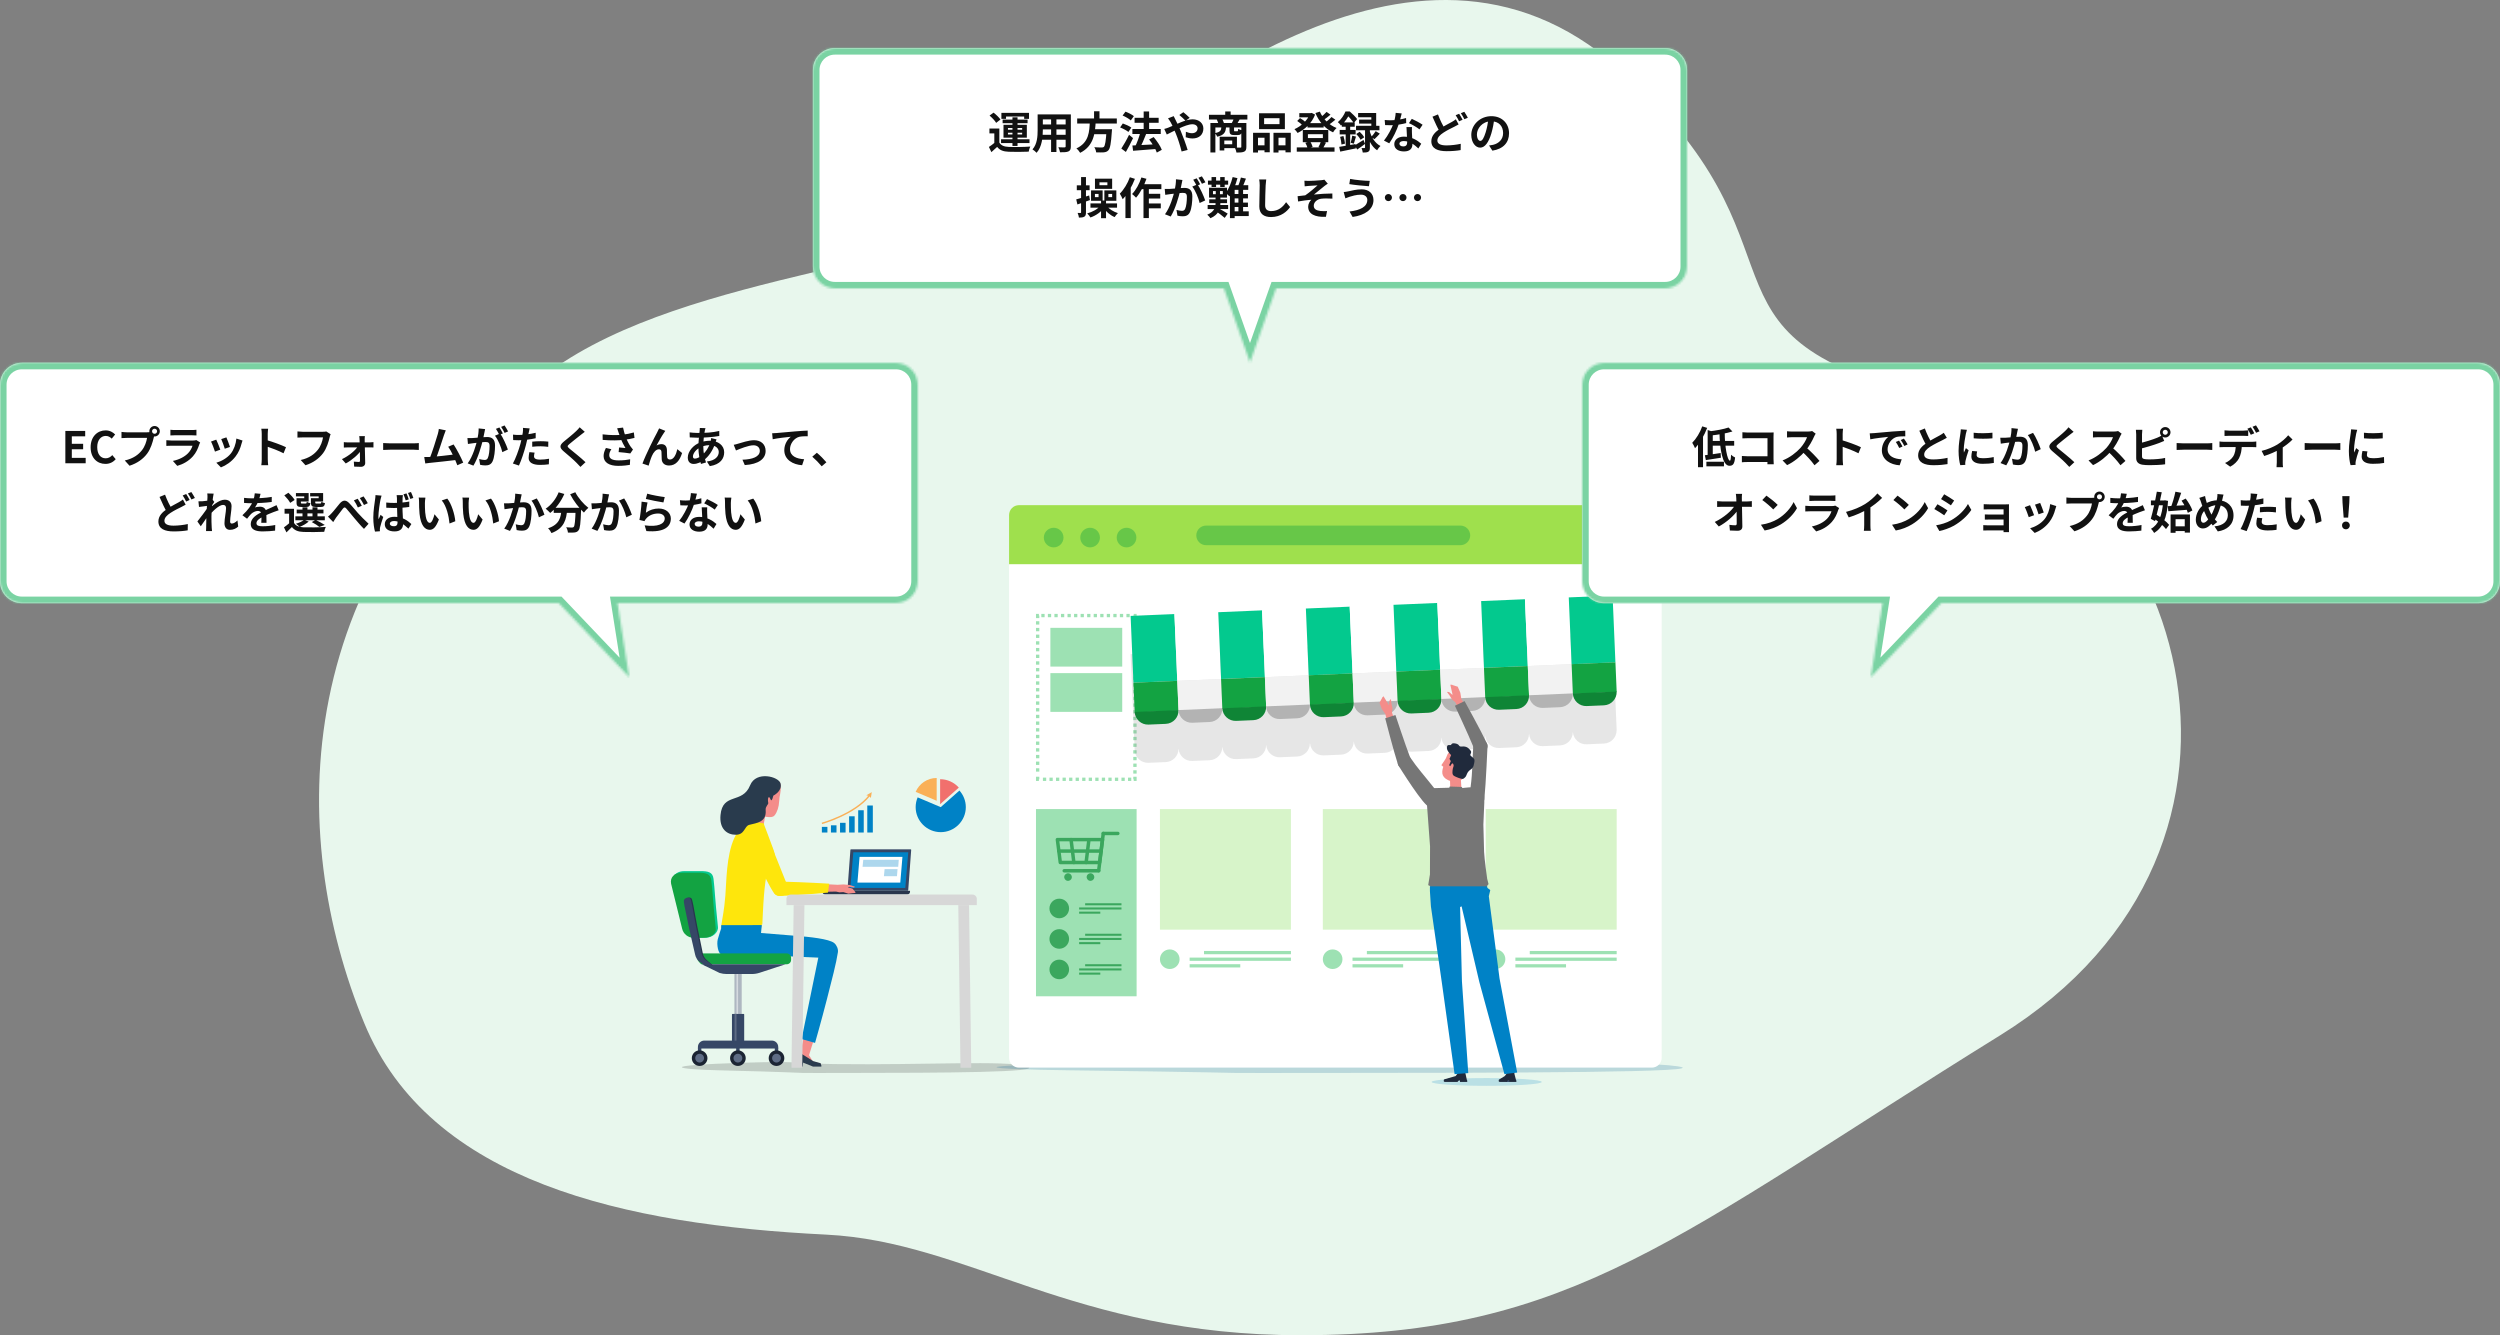 <svg width="1144" height="611" viewBox="0 0 1144 611" fill="none" xmlns="http://www.w3.org/2000/svg">
<rect x="0" y="0" width="1144" height="611" fill="#808080" stroke="none"/>
<path d="M378.08 564.962C286.15 560.42 196.676 540.996 166.683 468.198C131.211 382.1 130.691 257.582 251.876 169.8C315.652 123.602 434.037 122.103 481.256 88.59C528.474 55.077 646.028 -52.091 740.127 30.719C834.226 113.53 766.798 152.614 881.175 181.028C999.16 210.338 1055.69 386.7 915.186 473.814C767.382 565.459 719.83 611 595.145 611C490.97 611 442.97 568.17 378.082 564.964L378.08 564.962Z" fill="#E8F7ED"/>
<path opacity="0.2" d="M388.454 490.975C430.427 490.948 479.366 490.778 469.817 487.938C460.267 485.098 423.386 487.442 382.038 486.928C362.116 486.68 367.935 485.451 340.93 486.288C298.678 487.6 310.175 489.308 328.711 489.763C362.783 490.601 364.8 490.947 367.555 490.975C372.496 491.025 372.117 490.985 388.455 490.975H388.454Z" fill="#262626"/>
<path opacity="0.2" d="M606.96 490.975C689.851 490.948 786.498 490.778 767.639 487.938C748.779 485.098 675.945 487.442 594.29 486.928C554.946 486.68 566.437 485.451 513.107 486.288C429.668 487.6 452.374 489.308 488.976 489.763C556.264 490.601 560.245 490.947 565.686 490.975C575.444 491.025 574.695 490.985 606.96 490.975Z" fill="#005D91"/>
<path d="M388.034 407.64H415.351C415.489 407.64 415.6 407.528 415.6 407.39L416.963 388.907C416.963 388.77 416.851 388.659 416.713 388.659H389.396C389.258 388.659 389.147 388.77 389.147 388.907L387.784 407.39C387.784 407.528 387.895 407.64 388.034 407.64Z" fill="#364766"/>
<path d="M415.253 409.279H377.503C376.857 409.279 376.333 408.756 376.333 408.112V407.641H416.424V408.112C416.424 408.756 415.899 409.279 415.253 409.279Z" fill="#29354D"/>
<path d="M389.119 406.307H414.263L415.627 389.992H390.484L389.119 406.307Z" fill="#0082C6"/>
<path d="M392.358 403.87H411.977L412.959 392.116H393.337L392.358 403.87Z" fill="white"/>
<path d="M411.282 393.43H395.028L394.711 396.647H411.019L411.282 393.43Z" fill="#ADD7ED"/>
<path d="M410.715 397.718H404.793L404.477 400.935H410.453L410.715 397.718Z" fill="#ADD7ED"/>
<path d="M356.331 368.586C355.924 370.896 354.782 373.175 353.864 373.594C352.626 374.159 351.481 373.906 348.955 373.558C345.914 373.138 343.971 370.707 344.262 366.408C344.298 365.866 344.029 361.054 344.855 359.397C345.663 357.776 346.05 356.631 347.906 356.074C349.788 355.51 351.464 355.609 352.64 355.765C353.584 355.89 356.346 357.287 356.899 358.062C356.98 358.174 357.451 359.633 357.21 361.862C357.045 363.393 356.865 364.029 356.716 364.817C356.716 364.817 356.498 367.653 356.332 368.585L356.331 368.586Z" fill="#F48D8A"/>
<path d="M350.735 370.425L345.038 369.406L342.894 380.19L348.694 381.332L350.735 370.425Z" fill="#F48D8A"/>
<path d="M349.608 409.542C349.233 413.67 348.85 422.946 348.85 422.946L348.501 423.224L348.357 424.476L330.055 424.571L330.094 423.319L330.267 422.166C330.267 422.166 330.862 418.663 331.01 417.692C331.339 415.53 331.588 413.868 331.934 409.733C332.436 403.69 332.321 391.457 336.037 383.447C338.652 377.81 343.517 376.035 343.517 376.035L343.666 375.752L349.629 376.801L349.631 377.334C349.631 377.334 353.098 386.365 353.886 388.665C354.057 389.167 354.597 390.474 354.597 392.224C354.597 393.875 352.269 396.403 351.64 397.866C350.312 400.949 349.904 406.306 349.61 409.542H349.608Z" fill="#FEE60C"/>
<path d="M342.857 377.451C346.227 376.576 350.867 376.293 350.362 370.623C350.218 369.01 351.684 368.121 351.555 367.438C351.097 365.024 351.852 363.776 352.579 365.749C353.184 367.388 353.866 364.096 353.866 364.096C353.866 364.096 358.019 362.102 357.203 358.585C356.446 355.328 345.949 352.604 343.253 359.351C339.754 368.1 330.686 362.475 329.702 372.978C329.114 379.256 332.65 381.991 336.687 381.988C340.877 381.986 340.554 378.049 342.857 377.45V377.451Z" fill="#293B4D"/>
<path d="M377.503 404.589L383.296 404.879L386.027 404.713L388.862 404.988L391.141 405.707L390.838 406.192L388.779 405.82L387.757 405.94L390.073 406.633L391.503 408.307L391.338 408.608L389.98 408.727L388.214 408.951L385.937 408.227L384.097 408.324L382.529 407.98L376.988 408.103L377.503 404.589Z" fill="#F48D8A"/>
<path d="M354.327 408.859C352.964 407.317 346.234 394.883 342.623 382.471C341.764 379.515 343.406 377.952 345.418 377.525C346.97 377.195 349.102 378.099 350.543 381.338C353.893 388.873 356.634 396.239 360.041 404.568C360.954 406.802 360.481 408.567 359.512 409.233C358.443 409.969 355.905 410.645 354.328 408.858L354.327 408.859Z" fill="#FEE60C"/>
<path d="M357.649 403.421C368.296 403.69 379.462 404.365 379.462 404.365L378.881 408.457C378.881 408.457 367.955 409.536 357.106 409.992C354.081 410.119 353.501 407.446 353.794 405.617C354.022 404.185 355.543 403.369 357.65 403.422L357.649 403.421Z" fill="#FEE60C"/>
<path d="M372.456 475.616L370.216 482.848L371.951 485.694L375.388 486.681L375.642 487.631L375.485 487.768L372.294 487.831L368.373 486.327L366.116 485.521L365.258 483.407L365.859 481.869L366.301 481.333L367.92 474.173L372.456 475.616Z" fill="#F48D8A"/>
<path d="M375.769 488.09L375.925 487.829L375.499 486.508L372.147 485.586L365.881 481.654L365.625 482.153C365.625 482.153 365.142 483.181 365.152 483.58C365.163 484.021 365.774 485.134 365.774 485.134L366.129 485.988L366.51 488.09H367.241L367.522 486.259L372.063 488.09H375.769Z" fill="#293B4D"/>
<path d="M328.458 429.791C329.039 427.616 329.976 424.975 329.976 424.975L330.05 423.348L348.571 423.32L348.564 423.747L348.244 426.941C348.244 426.941 354.61 427.497 364.272 428.239C370.167 428.691 379.4 429.609 381.736 431.544C382.865 432.479 383.645 434.275 383.431 435.724C382.725 440.517 380.601 448.672 378.403 457.222C375.791 467.381 372.965 477.225 372.965 477.225L366.824 475.484L374.462 438.213C374.462 438.213 341.213 436.661 330.158 436.661C328.692 436.661 327.825 432.149 328.456 429.79L328.458 429.791Z" fill="#0082C6"/>
<path d="M446.989 414.195H359.879V411.326C359.879 410.236 360.767 409.352 361.859 409.352H445.008C446.101 409.352 446.987 410.236 446.987 411.326V414.196L446.989 414.195Z" fill="#D7D7D7"/>
<path d="M439.515 488.591H444.444L443.443 414.195H438.512L439.515 488.591Z" fill="#D7D7D7"/>
<path d="M367.106 488.591H362.175L363.177 414.195H368.108L367.106 488.591Z" fill="#D7D7D7"/>
<path d="M336.075 476.973H339.41V445.714H336.075V476.973Z" fill="#AEB7C1"/>
<path d="M337.024 476.973H337.741V445.714H337.024V476.973Z" fill="#D6DBE0"/>
<path d="M340.54 476.55H334.943V464.23C334.943 464.085 335.061 463.967 335.207 463.967H340.277C340.423 463.967 340.542 464.085 340.542 464.23V476.551L340.54 476.55Z" fill="#364766"/>
<path d="M336.145 476.55H337.024V463.967H336.145V476.55Z" fill="#5E6C85"/>
<path d="M356.116 479.084V479.807H319.365V479.084C319.365 477.475 320.675 476.168 322.288 476.168H353.191C354.805 476.168 356.115 477.475 356.115 479.084H356.116Z" fill="#364766"/>
<path d="M354.546 483.444H356.117V479.471H354.546V483.444Z" fill="#364766"/>
<path d="M319.366 483.444H320.937V479.471H319.366V483.444Z" fill="#364766"/>
<path d="M336.875 483.444H338.446V479.471H336.875V483.444Z" fill="#364766"/>
<path d="M316.572 484.208C316.572 486.18 318.174 487.779 320.151 487.779C322.128 487.779 323.732 486.181 323.732 484.208C323.732 482.236 322.129 480.639 320.151 480.639C318.173 480.639 316.572 482.237 316.572 484.208Z" fill="#1B2433"/>
<path d="M318.141 484.208C318.141 485.315 319.041 486.214 320.152 486.214C321.263 486.214 322.163 485.315 322.163 484.208C322.163 483.102 321.262 482.203 320.152 482.203C319.042 482.203 318.141 483.1 318.141 484.208Z" fill="#5E6C85"/>
<path d="M351.752 484.208C351.752 486.18 353.354 487.779 355.332 487.779C357.311 487.779 358.912 486.181 358.912 484.208C358.912 482.236 357.309 480.639 355.332 480.639C353.356 480.639 351.752 482.237 351.752 484.208Z" fill="#1B2433"/>
<path d="M353.321 484.208C353.321 485.315 354.222 486.214 355.331 486.214C356.441 486.214 357.342 485.315 357.342 484.208C357.342 483.102 356.442 482.203 355.331 482.203C354.22 482.203 353.321 483.1 353.321 484.208Z" fill="#5E6C85"/>
<path d="M334.082 484.208C334.082 486.18 335.685 487.779 337.661 487.779C339.638 487.779 341.242 486.181 341.242 484.208C341.242 482.236 339.639 480.639 337.661 480.639C335.683 480.639 334.082 482.237 334.082 484.208Z" fill="#1B2433"/>
<path d="M335.651 484.208C335.651 485.315 336.55 486.214 337.661 486.214C338.772 486.214 339.672 485.315 339.672 484.208C339.672 483.102 338.771 482.203 337.661 482.203C336.552 482.203 335.651 483.1 335.651 484.208Z" fill="#5E6C85"/>
<path d="M321.111 441.255H359.984C361.102 441.255 362.009 440.351 362.009 439.236V438.29C362.009 437.175 361.102 436.271 359.984 436.271H320.557C319.438 436.271 319.214 437.175 319.214 438.29V439.236C319.214 439.411 320.61 441.255 321.111 441.255Z" fill="#13A342"/>
<path d="M332.563 445.714H344.041C345.234 445.714 346.419 445.523 347.552 445.152L359.428 441.256H321.111L329.271 445.222C330.337 445.549 331.447 445.715 332.564 445.715L332.563 445.714Z" fill="#364766"/>
<path d="M308.746 400.405L308.518 400.385L309.643 399.56L309.647 399.566C310.518 398.968 311.707 398.623 313.172 398.623H320.612C324.053 398.623 326.125 399.086 326.498 402.094C327.138 407.246 326.987 409.374 328.537 424.211C328.797 426.706 325.894 429.032 323.379 429.032L318.366 429.117C315.852 429.117 313.683 426.66 313.135 424.211L308.087 403.674C307.844 402.398 308.087 401.27 308.746 400.405Z" fill="#03C98E"/>
<path d="M322.299 429.129H317.382C314.867 429.129 312.689 427.39 312.139 424.942L307.092 404.405C306.54 401.495 308.512 399.354 312.177 399.354H319.617C323.058 399.354 325.13 399.817 325.503 402.824C326.143 407.977 325.992 410.105 327.54 424.942C327.801 427.437 324.812 429.129 322.298 429.129H322.299Z" fill="#13A342"/>
<path d="M323.399 439.307L326.31 441.874H322.821L320.612 440.043C319.615 439.215 318.931 438.076 318.674 436.809C318.044 433.703 316.241 426.771 315.084 420.703C314.177 415.946 313.215 412.639 313.603 411.807C314.108 410.724 315.902 410.343 316.474 411.18C316.894 411.794 317.707 416.36 318.396 420.35C319.15 424.712 321.03 433.032 321.567 436.051C321.792 437.312 322.438 438.46 323.399 439.308V439.307Z" fill="#29354D"/>
<path d="M322.809 439.307L326.311 441.874H322.822L320.022 440.043C319.024 439.215 318.341 438.076 318.083 436.809C317.453 433.703 315.65 426.771 314.493 420.703C313.586 415.946 312.625 412.639 313.013 411.807C313.517 410.724 315.312 410.343 315.883 411.18C316.303 411.794 317.116 416.36 317.806 420.35C318.559 424.712 320.439 433.032 320.977 436.051C321.201 437.312 321.848 438.46 322.809 439.308V439.307Z" fill="#364766"/>
<path d="M419 362.356C420.6 358.629 424.319 356 428.625 356V366.435L419 362.356Z" fill="#FAB057"/>
<path d="M419.921 364.874L430.479 369.349L439.038 361.748C440.85 363.773 441.956 366.439 441.956 369.349C441.956 375.645 436.792 380.795 430.479 380.795C424.166 380.795 419.002 375.645 419.002 369.349C419.002 367.763 419.331 366.251 419.923 364.874H419.921Z" fill="#0082C6"/>
<path d="M430.195 356.56C433.587 356.56 436.649 358.051 438.753 360.404L430.195 368.006V356.56Z" fill="#F1706D"/>
<path d="M378.624 378.378H376.087V380.963H378.624V378.378Z" fill="#0082C6"/>
<path d="M382.782 377.659H380.245V380.963H382.782V377.659Z" fill="#0082C6"/>
<path d="M386.938 376.521H384.401V380.963H386.938V376.521Z" fill="#0082C6"/>
<path d="M391.093 373.534H388.556V380.963H391.093V373.534Z" fill="#0082C6"/>
<path d="M395.249 370.773H392.712V380.963H395.249V370.773Z" fill="#0082C6"/>
<path d="M399.407 368.6H396.87V380.963H399.407V368.6Z" fill="#0082C6"/>
<path d="M398.926 362.476L396.431 363.917L397.655 364.251L398.51 365.136L398.926 362.476Z" fill="#FAB057"/>
<path d="M376.175 377.105L376 376.465C376.146 376.425 390.745 372.359 397.527 363.919L398.048 364.335C391.13 372.944 376.324 377.065 376.175 377.107V377.105Z" fill="#FAB057"/>
<path d="M466.271 231.149H755.863C758.36 231.149 760.388 233.172 760.388 235.662V484.036C760.388 486.527 758.36 488.549 755.863 488.549H466.272C463.774 488.549 461.747 486.527 461.747 484.036V235.661C461.747 233.17 463.774 231.149 466.271 231.149Z" fill="white"/>
<path d="M466.271 231.149H755.863C758.36 231.149 760.388 233.172 760.388 235.662V258.18H461.747V235.661C461.747 233.17 463.774 231.149 466.271 231.149Z" fill="#9FE04D"/>
<g opacity="0.4">
<path d="M482.155 250.485C479.668 250.485 477.651 248.474 477.651 245.993C477.651 243.512 479.668 241.501 482.155 241.501C484.642 241.501 486.659 243.512 486.659 245.993C486.659 248.474 484.642 250.485 482.155 250.485Z" fill="#13A342"/>
<path d="M498.828 250.485C496.342 250.485 494.325 248.474 494.325 245.993C494.325 243.512 496.342 241.501 498.828 241.501C501.316 241.501 503.332 243.512 503.332 245.993C503.332 248.474 501.316 250.485 498.828 250.485Z" fill="#13A342"/>
<path d="M515.502 250.485C513.015 250.485 510.999 248.474 510.999 245.993C510.999 243.512 513.015 241.501 515.502 241.501C517.989 241.501 520.006 243.512 520.006 245.993C520.006 248.474 517.989 250.485 515.502 250.485Z" fill="#13A342"/>
<path d="M668.268 249.485H551.924C549.438 249.485 547.421 247.474 547.421 244.993C547.421 242.512 549.438 240.501 551.924 240.501H668.268C670.754 240.501 672.771 242.512 672.771 244.993C672.771 247.474 670.754 249.485 668.268 249.485Z" fill="#13A342"/>
</g>
<path d="M590.726 370.231H530.79V425.418H590.726V370.231Z" fill="#D7F4C9"/>
<path d="M535.285 443.42C532.802 443.42 530.789 441.414 530.789 438.938C530.789 436.462 532.801 434.454 535.285 434.454C537.767 434.454 539.78 436.462 539.78 438.938C539.78 441.414 537.767 443.42 535.285 443.42Z" fill="#9DE1B3"/>
<path d="M590.726 435.165H550.951V436.653H590.726V435.165Z" fill="#9DE1B3"/>
<path d="M567.549 441.221H544.375V442.711H567.549V441.221Z" fill="#9DE1B3"/>
<path d="M590.726 438.193H544.375V439.682H590.726V438.193Z" fill="#9DE1B3"/>
<path d="M665.259 370.231H605.323V425.418H665.259V370.231Z" fill="#D7F4C9"/>
<path d="M609.818 443.42C607.335 443.42 605.322 441.414 605.322 438.938C605.322 436.462 607.334 434.454 609.818 434.454C612.3 434.454 614.313 436.462 614.313 438.938C614.313 441.414 612.3 443.42 609.818 443.42Z" fill="#9DE1B3"/>
<path d="M665.259 435.165H625.485V436.653H665.259V435.165Z" fill="#9DE1B3"/>
<path d="M642.082 441.221H618.908V442.711H642.082V441.221Z" fill="#9DE1B3"/>
<path d="M665.259 438.193H618.908V439.682H665.259V438.193Z" fill="#9DE1B3"/>
<path d="M739.792 370.231H679.857V425.418H739.792V370.231Z" fill="#D7F4C9"/>
<path d="M684.351 443.42C681.868 443.42 679.855 441.414 679.855 438.938C679.855 436.462 681.867 434.454 684.351 434.454C686.833 434.454 688.846 436.462 688.846 438.938C688.846 441.414 686.833 443.42 684.351 443.42Z" fill="#9DE1B3"/>
<path d="M739.792 435.165H700.018V436.653H739.792V435.165Z" fill="#9DE1B3"/>
<path d="M716.615 441.221H693.441V442.711H716.615V441.221Z" fill="#9DE1B3"/>
<path d="M739.792 438.193H693.441V439.682H739.792V438.193Z" fill="#9DE1B3"/>
<path d="M520.116 357.362H518.785V356.6H518.588V355.435H520.116V357.362Z" fill="#9DE1B3"/>
<path d="M517.672 357.361H516.174V355.839H517.672V357.361ZM514.677 357.361H513.179V355.839H514.677V357.361ZM511.681 357.361H510.183V355.839H511.681V357.361ZM508.686 357.361H507.188V355.839H508.686V357.361ZM505.691 357.361H504.193V355.839H505.691V357.361ZM502.695 357.361H501.197V355.839H502.695V357.361ZM499.7 357.361H498.202V355.839H499.7V357.361ZM496.705 357.361H495.208V355.839H496.705V357.361ZM493.71 357.361H492.211V355.839H493.71V357.361ZM490.714 357.361H489.217V355.839H490.714V357.361ZM487.719 357.361H486.222V355.839H487.719V357.361ZM484.724 357.361H483.226V355.839H484.724V357.361ZM481.728 357.361H480.231V355.839H481.728V357.361ZM478.733 357.361H477.236V355.839H478.733V357.361Z" fill="#9DE1B3"/>
<path d="M475.398 357.362H474.067V355.435H475.593V356.6H475.398V357.362Z" fill="#9DE1B3"/>
<path d="M475.593 353.092H474.067V351.564H475.593V353.092ZM475.593 350.034H474.067V348.506H475.593V350.034ZM475.593 346.975H474.067V345.447H475.593V346.975ZM475.593 343.917H474.067V342.388H475.593V343.917ZM475.593 340.858H474.067V339.329H475.593V340.858ZM475.593 337.8H474.067V336.272H475.593V337.8ZM475.593 334.741H474.067V333.213H475.593V334.741ZM475.593 331.683H474.067V330.154H475.593V331.683ZM475.593 328.624H474.067V327.095H475.593V328.624ZM475.593 325.565H474.067V324.037H475.593V325.565ZM475.593 322.506H474.067V320.978H475.593V322.506ZM475.593 319.448H474.067V317.92H475.593V319.448ZM475.593 316.391H474.067V314.861H475.593V316.391ZM475.593 313.332H474.067V311.802H475.593V313.332ZM475.593 310.272H474.067V308.744H475.593V310.272ZM475.593 307.213H474.067V305.685H475.593V307.213ZM475.593 304.156H474.067V302.626H475.593V304.156ZM475.593 301.098H474.067V299.568H475.593V301.098ZM475.593 298.039H474.067V296.51H475.593V298.039ZM475.593 294.98H474.067V293.451H475.593V294.98ZM475.593 291.922H474.067V290.393H475.593V291.922ZM475.593 288.864H474.067V287.334H475.593V288.864ZM475.593 285.805H474.067V284.275H475.593V285.805Z" fill="#9DE1B3"/>
<path d="M475.593 282.846H474.067V280.917H475.398V281.678H475.593V282.846Z" fill="#9DE1B3"/>
<path d="M516.947 282.44H515.45V280.917H516.947V282.44ZM513.952 282.44H512.455V280.917H513.952V282.44ZM510.957 282.44H509.459V280.917H510.957V282.44ZM507.961 282.44H506.464V280.917H507.961V282.44ZM504.966 282.44H503.469V280.917H504.966V282.44ZM501.971 282.44H500.473V280.917H501.971V282.44ZM498.975 282.44H497.478V280.917H498.975V282.44ZM495.98 282.44H494.483V280.917H495.98V282.44ZM492.986 282.44H491.488V280.917H492.986V282.44ZM489.989 282.44H488.492V280.917H489.989V282.44ZM486.995 282.44H485.497V280.917H486.995V282.44ZM484 282.44H482.502V280.917H484V282.44ZM481.004 282.44H479.506V280.917H481.004V282.44ZM478.009 282.44H476.511V280.917H478.009V282.44Z" fill="#9DE1B3"/>
<path d="M520.116 282.846H518.588V281.678H518.785V280.917H520.116V282.846Z" fill="#9DE1B3"/>
<path d="M520.116 354.004H518.59V352.474H520.116V354.004ZM520.116 350.945H518.59V349.415H520.116V350.945ZM520.116 347.886H518.59V346.358H520.116V347.886ZM520.116 344.828H518.59V343.3H520.116V344.828ZM520.116 341.769H518.59V340.241H520.116V341.769ZM520.116 338.711H518.59V337.182H520.116V338.711ZM520.116 335.652H518.59V334.123H520.116V335.652ZM520.116 332.594H518.59V331.066H520.116V332.594ZM520.116 329.535H518.59V328.007H520.116V329.535ZM520.116 326.477H518.59V324.948H520.116V326.477ZM520.116 323.418H518.59V321.889H520.116V323.418ZM520.116 320.359H518.59V318.831H520.116V320.359ZM520.116 317.301H518.59V315.773H520.116V317.301ZM520.116 314.242H518.59V312.714H520.116V314.242ZM520.116 311.185H518.59V309.655H520.116V311.185ZM520.116 308.126H518.59V306.596H520.116V308.126ZM520.116 305.066H518.59V303.538H520.116V305.066ZM520.116 302.009H518.59V300.48H520.116V302.009ZM520.116 298.951H518.59V297.421H520.116V298.951ZM520.116 295.892H518.59V294.362H520.116V295.892ZM520.116 292.833H518.59V291.304H520.116V292.833ZM520.116 289.774H518.59V288.245H520.116V289.774ZM520.116 286.716H518.59V285.188H520.116V286.716Z" fill="#9DE1B3"/>
<path d="M513.528 287.3H480.656V305.033H513.528V287.3Z" fill="#9DE1B3"/>
<path d="M513.528 308.021H480.656V325.755H513.528V308.021Z" fill="#9DE1B3"/>
<path d="M520.115 370.231H474.067V455.901H520.115V370.231Z" fill="#9DE1B3"/>
<path d="M484.718 420.201C482.235 420.201 480.222 418.194 480.222 415.718C480.222 413.242 482.234 411.234 484.718 411.234C487.2 411.234 489.213 413.242 489.213 415.718C489.213 418.194 487.2 420.201 484.718 420.201Z" fill="#3BA75E"/>
<path d="M513.188 413.329H496.558V414.272H513.188V413.329Z" fill="#3BA75E"/>
<path d="M503.498 417.163H493.808V418.106H503.498V417.163Z" fill="#3BA75E"/>
<path d="M513.188 415.246H493.808V416.189H513.188V415.246Z" fill="#3BA75E"/>
<path d="M484.718 434.147C482.235 434.147 480.222 432.139 480.222 429.664C480.222 427.188 482.234 425.181 484.718 425.181C487.2 425.181 489.213 427.188 489.213 429.664C489.213 432.139 487.2 434.147 484.718 434.147Z" fill="#3BA75E"/>
<path d="M513.188 427.276H496.558V428.219H513.188V427.276Z" fill="#3BA75E"/>
<path d="M503.498 431.111H493.808V432.054H503.498V431.111Z" fill="#3BA75E"/>
<path d="M513.188 429.194H493.808V430.137H513.188V429.194Z" fill="#3BA75E"/>
<path d="M484.718 448.094C482.235 448.094 480.222 446.087 480.222 443.611C480.222 441.135 482.234 439.128 484.718 439.128C487.2 439.128 489.213 441.135 489.213 443.611C489.213 446.087 487.2 448.094 484.718 448.094Z" fill="#3BA75E"/>
<path d="M513.188 441.223H496.558V442.166H513.188V441.223Z" fill="#3BA75E"/>
<path d="M503.498 445.057H493.808V446H503.498V445.057Z" fill="#3BA75E"/>
<path d="M513.188 443.14H493.808V444.083H513.188V443.14Z" fill="#3BA75E"/>
<path d="M503.177 395.479H485.192C484.788 395.479 484.449 395.18 484.398 394.782L483.065 384.297C483.036 384.069 483.106 383.841 483.258 383.669C483.41 383.497 483.629 383.399 483.858 383.399H504.51C504.739 383.399 504.958 383.497 505.11 383.669C505.262 383.84 505.332 384.069 505.303 384.297L503.97 394.782C503.919 395.18 503.58 395.479 503.177 395.479ZM485.897 393.884H502.471L503.602 384.994H484.765L485.896 393.884H485.897Z" fill="#3BA75E"/>
<path d="M502.766 399.202C502.734 399.202 502.701 399.201 502.668 399.197C502.23 399.144 501.917 398.745 501.971 398.307L504.062 381.29C504.116 380.854 504.523 380.548 504.953 380.595C505.391 380.648 505.704 381.046 505.65 381.485L503.56 398.502C503.51 398.906 503.165 399.202 502.766 399.202Z" fill="#3BA75E"/>
<path d="M502.765 399.258H486.993C486.551 399.258 486.193 398.902 486.193 398.461C486.193 398.02 486.551 397.664 486.993 397.664H502.765C503.207 397.664 503.564 398.02 503.564 398.461C503.564 398.902 503.207 399.258 502.765 399.258Z" fill="#3BA75E"/>
<path d="M511.516 382.183H504.855C504.413 382.183 504.056 381.826 504.056 381.386C504.056 380.945 504.413 380.588 504.855 380.588H511.516C511.958 380.588 512.316 380.945 512.316 381.386C512.316 381.826 511.958 382.183 511.516 382.183Z" fill="#3BA75E"/>
<path d="M503.843 390.237H484.525C484.083 390.237 483.726 389.88 483.726 389.439C483.726 388.999 484.083 388.642 484.525 388.642H503.843C504.285 388.642 504.644 389 504.644 389.439C504.644 389.879 504.285 390.237 503.843 390.237Z" fill="#3BA75E"/>
<path d="M491.399 395.479C491 395.479 490.655 395.183 490.605 394.778L489.324 384.293C489.271 383.857 489.582 383.458 490.021 383.405C490.456 383.352 490.858 383.663 490.912 384.101L492.193 394.586C492.246 395.022 491.934 395.421 491.497 395.474C491.463 395.478 491.431 395.479 491.399 395.479Z" fill="#3BA75E"/>
<path d="M497.008 395.479C496.976 395.479 496.943 395.478 496.91 395.474C496.472 395.421 496.159 395.023 496.214 394.587L497.478 384.239C497.531 383.802 497.938 383.505 498.369 383.543C498.808 383.596 499.12 383.994 499.066 384.43L497.802 394.778C497.752 395.183 497.407 395.479 497.008 395.479Z" fill="#3BA75E"/>
<path d="M490.43 401.742C490.651 400.807 490.07 399.87 489.132 399.649C488.194 399.428 487.255 400.008 487.033 400.943C486.812 401.878 487.393 402.816 488.331 403.036C489.269 403.257 490.208 402.678 490.43 401.742Z" fill="#3BA75E"/>
<path d="M500.698 401.742C500.919 400.807 500.338 399.869 499.4 399.648C498.462 399.428 497.522 400.007 497.301 400.942C497.079 401.878 497.66 402.815 498.598 403.036C499.536 403.257 500.476 402.677 500.698 401.742Z" fill="#3BA75E"/>
<path opacity="0.2" d="M739.792 334.201L739.212 320.572L737.913 290.016L717.863 290.863L697.813 291.711L677.763 292.559L657.714 293.407L637.664 294.255L617.613 295.103L597.563 295.951L577.513 296.799L557.463 297.646L537.413 298.494L517.363 299.342L518.662 329.9L519.242 343.527H519.268C519.546 346.739 522.296 349.201 525.559 349.061L533.468 348.728C536.731 348.589 539.262 345.905 539.265 342.681H539.292L539.318 342.678C539.595 345.891 542.346 348.352 545.608 348.213L553.518 347.88C556.781 347.741 559.311 345.058 559.315 341.833H559.342L559.369 341.832C559.646 345.045 562.396 347.505 565.658 347.367L573.568 347.033C576.831 346.895 579.362 344.21 579.366 340.986H579.392L579.419 340.984C579.695 344.197 582.445 346.657 585.708 346.52L593.618 346.185C596.88 346.047 599.411 343.362 599.416 340.138H599.441L599.468 340.136C599.745 343.349 602.494 345.809 605.757 345.671L613.667 345.337C616.929 345.199 619.46 342.514 619.463 339.29H619.49L619.515 339.289C619.793 342.501 622.543 344.963 625.806 344.824L633.716 344.491C636.978 344.352 639.509 341.668 639.512 338.444H639.539L639.564 338.441C639.842 341.654 642.592 344.115 645.855 343.978L653.765 343.643C657.028 343.504 659.558 340.82 659.563 337.596H659.589L659.614 337.593C659.892 340.807 662.642 343.267 665.904 343.129L673.814 342.795C677.077 342.657 679.607 339.973 679.61 336.748H679.637L679.663 336.747C679.941 339.96 682.691 342.42 685.954 342.283L693.864 341.948C697.127 341.81 699.657 339.127 699.662 335.901H699.687L699.714 335.899C699.991 339.112 702.74 341.573 706.003 341.435L713.913 341.1C717.175 340.962 719.707 338.277 719.709 335.053H719.736L719.762 335.051C720.04 338.264 722.79 340.725 726.052 340.586L733.962 340.253C737.223 340.114 739.755 337.43 739.758 334.206H739.785L739.792 334.201Z" fill="#868686"/>
<path d="M537.417 280.995L517.367 281.845L518.665 312.402L538.715 311.552L537.417 280.995Z" fill="#03C98E"/>
<path d="M557.464 280.156L537.413 281.004L538.714 311.563L558.764 310.714L557.464 280.156Z" fill="white"/>
<path d="M577.518 279.298L557.467 280.148L558.766 310.706L578.816 309.856L577.518 279.298Z" fill="#03C98E"/>
<path d="M597.564 278.46L577.514 279.308L578.814 309.866L598.865 309.018L597.564 278.46Z" fill="white"/>
<path d="M617.615 277.609L597.565 278.458L598.863 309.017L618.913 308.167L617.615 277.609Z" fill="#03C98E"/>
<path d="M637.668 276.752L617.617 277.601L618.918 308.159L638.968 307.31L637.668 276.752Z" fill="white"/>
<path d="M657.714 275.912L637.664 276.762L638.962 307.32L659.013 306.471L657.714 275.912Z" fill="#03C98E"/>
<path d="M677.765 275.065L657.714 275.914L659.015 306.472L679.065 305.624L677.765 275.065Z" fill="white"/>
<path d="M697.818 274.204L677.767 275.054L679.066 305.612L699.116 304.762L697.818 274.204Z" fill="#03C98E"/>
<path d="M717.864 273.37L697.814 274.219L699.115 304.777L719.165 303.928L717.864 273.37Z" fill="white"/>
<path d="M737.915 272.521L717.864 273.369L719.165 303.926L739.215 303.078L737.915 272.521Z" fill="#03C98E"/>
<path d="M538.714 311.56L518.664 312.41L519.243 326.037L539.293 325.187L538.714 311.56Z" fill="#13A342"/>
<path d="M558.768 310.706L538.718 311.554L539.298 325.181L559.348 324.333L558.768 310.706Z" fill="#F2F2F2"/>
<path d="M578.814 309.864L558.764 310.714L559.343 324.341L579.393 323.491L578.814 309.864Z" fill="#13A342"/>
<path d="M598.864 309.018L578.814 309.866L579.394 323.493L599.444 322.645L598.864 309.018Z" fill="#F2F2F2"/>
<path d="M618.918 308.156L598.868 309.006L599.447 322.633L619.497 321.783L618.918 308.156Z" fill="#13A342"/>
<path d="M638.964 307.32L618.914 308.168L619.493 321.795L639.544 320.947L638.964 307.32Z" fill="#F2F2F2"/>
<path d="M659.018 306.46L638.968 307.31L639.547 320.937L659.597 320.087L659.018 306.46Z" fill="#13A342"/>
<path d="M679.064 305.624L659.014 306.472L659.594 320.099L679.644 319.251L679.064 305.624Z" fill="#F2F2F2"/>
<path d="M699.115 304.774L679.065 305.624L679.644 319.251L699.694 318.401L699.115 304.774Z" fill="#13A342"/>
<path d="M719.164 303.927L699.114 304.776L699.694 318.403L719.744 317.554L719.164 303.927Z" fill="#F2F2F2"/>
<path d="M739.218 303.065L719.168 303.913L719.748 317.54L739.798 316.692L739.218 303.065Z" fill="#13A342"/>
<path d="M533.467 331.24L525.558 331.575C522.205 331.716 519.372 329.121 519.23 325.778L539.28 324.93C539.421 328.273 536.819 331.098 533.466 331.24H533.467Z" fill="#0F8536"/>
<path d="M553.518 330.393L545.608 330.728C542.255 330.87 539.422 328.274 539.281 324.93L559.331 324.082C559.474 327.425 556.871 330.251 553.518 330.392V330.393Z" fill="#B3B3B3"/>
<path d="M573.568 329.545L565.658 329.88C562.305 330.022 559.472 327.426 559.331 324.083L579.381 323.235C579.524 326.579 576.921 329.404 573.569 329.545H573.568Z" fill="#0F8536"/>
<path d="M593.618 328.697L585.708 329.032C582.356 329.173 579.522 326.577 579.38 323.234L599.43 322.386C599.573 325.73 596.97 328.555 593.618 328.696V328.697Z" fill="#B3B3B3"/>
<path d="M613.668 327.848L605.758 328.183C602.406 328.325 599.573 325.729 599.43 322.386L619.48 321.539C619.623 324.882 617.02 327.707 613.668 327.848Z" fill="#0F8536"/>
<path d="M633.718 327L625.808 327.334C622.456 327.476 619.623 324.881 619.48 321.537L639.53 320.689C639.673 324.033 637.069 326.858 633.717 327H633.718Z" fill="#B3B3B3"/>
<path d="M653.768 326.152L645.858 326.487C642.506 326.628 639.673 324.034 639.532 320.689L659.582 319.841C659.724 323.185 657.122 326.01 653.768 326.151V326.152Z" fill="#0F8536"/>
<path d="M673.818 325.304L665.909 325.639C662.556 325.781 659.723 323.186 659.582 319.842L679.632 318.995C679.774 322.338 677.172 325.163 673.82 325.304H673.818Z" fill="#B3B3B3"/>
<path d="M693.869 324.456L685.959 324.79C682.606 324.932 679.773 322.337 679.631 318.993L699.681 318.146C699.823 321.489 697.221 324.314 693.869 324.456Z" fill="#0F8536"/>
<path d="M713.919 323.609L706.009 323.943C702.656 324.084 699.823 321.489 699.681 318.146L719.731 317.298C719.873 320.641 717.271 323.467 713.919 323.607V323.609Z" fill="#B3B3B3"/>
<path d="M733.969 322.76L726.059 323.095C722.707 323.237 719.874 320.641 719.731 317.298L739.781 316.45C739.924 319.793 737.32 322.619 733.968 322.76H733.969Z" fill="#0F8536"/>
<path opacity="0.2" d="M705.523 495.103C705.523 496.084 694.237 496.879 680.313 496.879C666.389 496.879 655.103 496.084 655.103 495.103C655.103 494.123 666.389 493.328 680.313 493.328C694.237 493.328 705.523 494.123 705.523 495.103Z" fill="#0082C6"/>
<path d="M667.067 314.235L664.705 313.489L664.444 313.343L663.674 313.346L664.224 315.82L664.673 317.771L664.558 317.937L663.958 317.38L663.09 316.68L662.266 316.589L662.181 316.727L663.249 318.117L664.499 320.143L665.994 321.381L668.126 325.743L671.25 324.348L668.701 319.823L668.248 316.986L667.067 314.235Z" fill="#F48D8A"/>
<path d="M674.198 340.55C673.786 347.011 673.901 353.135 672.931 360.262C672.578 362.852 672.338 364.968 673.937 365.753C675.454 366.498 679.062 367.529 679.223 365.906C679.998 358.096 680.693 341.306 680.693 341.306C680.62 339.137 678.446 338.992 676.904 339.048C675.128 339.113 674.473 340.144 674.473 340.144L674.199 340.549L674.198 340.55Z" fill="#767676"/>
<path d="M670.194 320.829C670.194 320.829 677.703 334.397 680.416 340.155C681.393 342.23 679.634 344.405 678.104 344.663C676.159 344.991 674.822 343.252 674.158 341.626C671.854 335.986 665.755 322.943 665.755 322.943L670.194 320.829Z" fill="#767676"/>
<path d="M668.493 356.508L663.526 356.244L663.682 364.116L668.959 364.308L668.493 356.508Z" fill="#F48D8A"/>
<path d="M659.554 350.151C659.539 350.194 660.468 350.836 660.454 350.879C659.466 353.835 659.717 356.122 664.063 357.551C666.654 358.401 669.35 357.405 670.384 354.388C670.53 353.96 672.643 348.547 672.7 348.123L671.269 345.828L667.785 343.474L664.405 343.301C664.343 343.407 662.641 344.037 662.055 345.971C661.787 346.856 661.586 347.121 660.803 348.313C660.159 349.291 659.606 349.998 659.554 350.152V350.151Z" fill="#F48D8A"/>
<path d="M665.572 355.164C666.243 355.549 668.635 356.537 669.403 356.428C669.773 356.376 670.347 355.808 670.598 355.533C670.897 355.203 671.288 354.123 671.288 354.123C672.212 351.955 673.843 352.244 674.298 350.422C674.437 349.867 674.83 348.522 674.713 347.727C674.574 346.795 673.025 346.147 672.818 345.54C672.668 345.097 673.568 344.425 673.024 343.608C672.595 342.964 671.805 342.119 671.041 341.838C669.194 341.156 668.263 342.162 667.604 341.103C667.077 340.256 665.78 340.156 665.203 340.129C664.205 340.082 664.133 340.82 663.939 340.914C663.579 341.087 662.662 340.701 662.353 341.194C661.925 341.88 662.037 342.834 662.544 343.656C663.058 344.491 663.583 345.181 664.034 345.478C663.927 345.943 663.269 347.262 663.269 347.262L663.893 348.282C663.893 348.282 663.294 349.792 663.125 350.179L663.639 350.57C663.639 350.57 664.317 349.329 664.645 349.306C664.93 349.286 665.058 349.789 665.156 350.056C665.283 350.397 664.998 351.168 664.865 351.506C664.727 351.861 664.632 353.036 664.634 353.432C664.64 354.522 664.988 354.83 665.572 355.165V355.164Z" fill="#202A3C"/>
<path d="M663.193 360.459C663.193 360.459 657.714 360.573 656.136 360.653C652.254 360.851 652.715 364.569 652.933 367.605L654.391 387.349L654.342 400.105L653.545 405.038L654.422 405.463L654.488 407.204L680.442 407.307L680.411 405.519L681.161 404.539L680.545 402.186C680.545 402.186 679.249 393.149 679.12 389.765C678.994 386.507 678.791 377.34 678.791 377.34L679.219 367.194C679.2 364.528 679.55 361.648 676.383 360.475C674.701 359.851 669.221 360.61 669.221 360.61L668.886 360.094L663.37 359.913L663.195 360.459H663.193Z" fill="#767676"/>
<path d="M631.251 321.576L632.447 319.41L632.535 319.126L633.095 318.6L634.405 320.769L635.429 322.491L635.627 322.532L635.677 321.716L635.822 320.612L636.354 319.98L636.513 320.022L636.7 321.762L637.195 324.09L636.967 326.015L638.438 330.639L635.21 331.776L633.93 326.746L632.296 324.379L631.251 321.576Z" fill="#F48D8A"/>
<path d="M645.168 346.395C645.168 346.395 644.522 345.422 642.072 346.463C640.654 347.065 638.911 348.411 639.947 350.32C639.947 350.32 651.95 369.739 654.123 369.152C657.586 368.218 657.639 366.938 658.044 365.069C658.421 363.331 657.685 362.42 656.066 360.362C651.619 354.7 648.798 351.763 645.169 346.395" fill="#767676"/>
<path d="M633.864 328.692C633.864 328.692 637.711 343.708 639.687 349.756C640.399 351.936 643.307 352.387 644.706 351.718C645.804 351.195 645.89 348.192 645.257 346.554C643.063 340.871 638.55 327.201 638.55 327.201L633.864 328.692Z" fill="#767676"/>
<path d="M667.931 494.41H668.07L668.1 495.104H671.429L671.339 494.186H671.229L671.232 494.175L670.5 490.802H667.045L666.971 491.246L666.099 492.412L661.054 493.851C661.054 493.851 660.657 494.023 660.664 494.241L660.678 494.64L660.687 494.88C660.687 494.88 660.75 494.986 661.16 495.105H666.947L667.297 494.64L667.638 494.426L667.933 494.41H667.931Z" fill="#202A3C"/>
<path d="M690.775 494.298H689.12V495.103H690.775V494.298Z" fill="#324666"/>
<path d="M690.412 494.41H690.551L690.582 495.104H693.91L693.819 494.186H693.709L693.713 494.175L693.034 491.517L692.903 490.444L689.526 490.802L689.452 491.246L688.58 492.412L686.205 493.851C686.205 493.851 685.808 494.024 685.815 494.242L685.83 494.64L685.838 494.88C685.838 494.88 685.9 494.986 686.31 495.105H689.427L689.777 494.64L690.118 494.426L690.412 494.41Z" fill="#202A3C"/>
<path d="M686.192 447.767L694.267 490.801L688.428 491.516L676.935 449.332L668.825 414.758L668.14 415.056L668.981 449.023L671.873 491.05L665.619 491.516L659.846 450.065L654.783 414.726L654.326 407.724V405.596H680.53L680.627 406.289L681.948 407.307L681.282 410.106L686.192 447.767Z" fill="#0082C6"/>
<mask id="path-156-inside-1_414_1290" fill="white">
<path fill-rule="evenodd" clip-rule="evenodd" d="M1134 166C1139.52 166 1144 170.477 1144 176V266C1144 271.523 1139.52 276 1134 276H888.341L856 310L861.365 276H734C728.477 276 724 271.523 724 266V176C724 170.477 728.477 166 734 166H1134Z"/>
</mask>
<path fill-rule="evenodd" clip-rule="evenodd" d="M1134 166C1139.52 166 1144 170.477 1144 176V266C1144 271.523 1139.52 276 1134 276H888.341L856 310L861.365 276H734C728.477 276 724 271.523 724 266V176C724 170.477 728.477 166 734 166H1134Z" fill="white"/>
<path d="M888.341 276L886.168 273.932L887.055 273H888.341V276ZM856 310L858.174 312.068L851.535 319.046L853.037 309.532L856 310ZM861.365 276V273H864.876L864.329 276.468L861.365 276ZM1141 176C1141 172.134 1137.87 169 1134 169V163C1141.18 163 1147 168.82 1147 176H1141ZM1141 266V176H1147V266H1141ZM1134 273C1137.87 273 1141 269.866 1141 266H1147C1147 273.18 1141.18 279 1134 279V273ZM888.341 273H1134V279H888.341V273ZM853.826 307.932L886.168 273.932L890.515 278.068L858.174 312.068L853.826 307.932ZM864.329 276.468L858.963 310.468L853.037 309.532L858.402 275.532L864.329 276.468ZM734 273H861.365V279H734V273ZM727 266C727 269.866 730.134 273 734 273V279C726.82 279 721 273.18 721 266H727ZM727 176V266H721V176H727ZM734 169C730.134 169 727 172.134 727 176H721C721 168.82 726.82 163 734 163V169ZM1134 169H734V163H1134V169Z" fill="#7AD3A3" mask="url(#path-156-inside-1_414_1290)"/>
<path d="M790.983 195.62L792.763 197.44C789.923 198.34 786.063 198.96 782.723 199.3C782.623 198.76 782.303 197.9 782.063 197.4C785.263 197.04 788.823 196.38 790.983 195.62ZM781.423 196.78L783.763 197.54V208.78H781.423V196.78ZM780.143 208.32C782.023 208.1 784.743 207.72 787.363 207.3L787.483 209.46C785.103 209.84 782.563 210.24 780.603 210.54L780.143 208.32ZM782.843 201.78H793.563V203.94H782.843V201.78ZM786.823 197.88H789.243C789.183 204.24 790.463 210.8 791.603 210.8C791.903 210.8 792.063 209.94 792.123 208.08C792.623 208.6 793.403 209.1 793.983 209.34C793.683 212.44 792.943 213.14 791.363 213.14C788.183 213.14 786.963 205.36 786.823 197.88ZM780.843 211.3H788.883V213.4H780.843V211.3ZM778.943 195.1L781.203 195.8C779.903 199.22 777.823 202.82 775.643 205.1C775.423 204.52 774.783 203.2 774.363 202.62C776.183 200.8 777.923 197.96 778.943 195.1ZM777.003 200.62L779.283 198.34L779.303 198.36V213.78H777.003V200.62ZM797.323 197.8C798.083 197.88 799.103 197.94 799.803 197.94H809.883C810.463 197.94 811.283 197.9 811.623 197.88C811.603 198.36 811.563 199.14 811.563 199.74V210.1C811.563 210.8 811.623 211.84 811.663 212.46H808.763C808.783 211.86 808.803 211.14 808.803 210.4V200.52H799.803C798.963 200.52 797.883 200.56 797.323 200.6V197.8ZM797.083 208.66C797.763 208.72 798.663 208.78 799.563 208.78H810.383V211.42H799.643C798.863 211.42 797.743 211.46 797.083 211.54V208.66ZM830.863 198.46C830.703 198.68 830.343 199.28 830.163 199.7C829.343 201.6 827.863 204.32 826.143 206.32C823.903 208.9 820.883 211.38 817.783 212.84L815.703 210.68C818.943 209.48 822.023 207.04 823.903 204.96C825.223 203.46 826.443 201.48 826.903 200.06C826.063 200.06 820.963 200.06 820.103 200.06C819.283 200.06 818.183 200.16 817.743 200.2V197.34C818.283 197.42 819.523 197.48 820.103 197.48C821.163 197.48 826.283 197.48 827.163 197.48C828.043 197.48 828.823 197.38 829.243 197.24L830.863 198.46ZM826.403 204.66C828.463 206.34 831.303 209.32 832.603 210.92L830.323 212.9C828.843 210.84 826.663 208.46 824.523 206.52L826.403 204.66ZM840.463 210.1C840.463 208.56 840.463 200.28 840.463 198.6C840.463 197.88 840.403 196.9 840.263 196.18H843.383C843.303 196.9 843.203 197.76 843.203 198.6C843.203 200.8 843.223 208.62 843.223 210.1C843.223 210.66 843.303 212.06 843.403 212.88H840.263C840.403 212.1 840.463 210.88 840.463 210.1ZM842.623 201.36C845.283 202.1 849.603 203.68 851.563 204.64L850.443 207.42C848.163 206.24 844.803 204.96 842.623 204.24V201.36ZM855.583 198.3C856.363 198.28 857.163 198.24 857.543 198.2C859.203 198.04 862.503 197.76 866.163 197.44C868.243 197.28 870.423 197.14 871.843 197.08L871.863 199.66C870.783 199.66 869.063 199.68 867.983 199.92C865.583 200.56 863.763 203.16 863.763 205.54C863.763 208.82 866.843 210.02 870.223 210.18L869.283 212.92C865.103 212.66 861.143 210.4 861.143 206.06C861.143 203.2 862.763 200.92 864.103 199.9C862.243 200.1 858.143 200.54 855.843 201.04L855.583 198.3ZM869.003 201.62C869.483 202.32 870.203 203.54 870.583 204.34L869.083 205C868.563 203.92 868.143 203.12 867.523 202.24L869.003 201.62ZM871.223 200.7C871.743 201.4 872.503 202.58 872.923 203.36L871.423 204.08C870.883 203 870.423 202.24 869.783 201.36L871.223 200.7ZM890.863 200.34C890.243 200.7 889.603 201.06 888.863 201.42C887.623 202.04 885.123 203.22 883.283 204.4C881.623 205.48 880.503 206.64 880.503 208.02C880.503 209.46 881.903 210.24 884.683 210.24C886.723 210.24 889.423 209.92 891.203 209.5L891.183 212.38C889.463 212.66 887.363 212.88 884.763 212.88C880.763 212.88 877.743 211.76 877.743 208.32C877.743 205.78 879.603 204 881.983 202.44C883.883 201.18 886.403 199.94 887.623 199.24C888.383 198.8 888.943 198.46 889.463 198.04L890.863 200.34ZM880.803 196.06C881.763 198.72 883.023 201.12 883.963 202.8L881.683 204.12C880.583 202.3 879.383 199.68 878.283 197.1L880.803 196.06ZM903.143 198.02C905.603 198.36 909.603 198.26 911.743 198V200.58C909.303 200.82 905.663 200.82 903.163 200.58L903.143 198.02ZM904.743 206.56C904.583 207.24 904.503 207.72 904.503 208.24C904.503 209.14 905.283 209.68 907.323 209.68C909.103 209.68 910.583 209.52 912.323 209.14L912.383 211.84C911.083 212.1 909.463 212.24 907.203 212.24C903.763 212.24 902.103 211 902.103 208.96C902.103 208.16 902.223 207.38 902.463 206.36L904.743 206.56ZM900.063 196.68C899.923 197.1 899.663 198.12 899.583 198.48C899.303 199.8 898.603 203.8 898.603 205.8C898.603 206.2 898.623 206.7 898.683 207.1C898.983 206.42 899.303 205.74 899.603 205.06L900.843 206.04C900.263 207.72 899.603 209.88 899.403 210.94C899.343 211.24 899.283 211.68 899.283 211.88C899.303 212.1 899.303 212.44 899.323 212.72L897.023 212.86C896.623 211.5 896.243 209.06 896.243 206.34C896.243 203.32 896.843 199.96 897.063 198.4C897.143 197.86 897.243 197.1 897.263 196.46L900.063 196.68ZM923.423 196.22C923.303 196.74 923.183 197.38 923.063 197.88C922.883 198.78 922.623 200.02 922.423 201.04C921.763 203.86 920.143 209.56 918.063 212.94L915.443 211.9C917.823 208.7 919.323 203.42 919.883 200.9C920.263 199.1 920.483 197.4 920.463 195.9L923.423 196.22ZM930.323 198.08C931.543 199.82 933.223 203.62 933.843 205.54L931.303 206.72C930.783 204.48 929.363 200.88 927.923 199.1L930.323 198.08ZM915.323 200.32C916.043 200.36 916.723 200.34 917.463 200.32C919.063 200.28 922.843 199.84 924.343 199.84C926.443 199.84 927.943 200.78 927.943 203.68C927.943 206.04 927.663 209.28 926.823 211C926.143 212.4 925.043 212.84 923.543 212.84C922.763 212.84 921.823 212.72 921.123 212.56L920.703 209.92C921.483 210.14 922.623 210.34 923.143 210.34C923.823 210.34 924.323 210.14 924.643 209.48C925.203 208.36 925.463 205.92 925.463 203.96C925.463 202.36 924.763 202.12 923.523 202.12C922.323 202.12 918.883 202.56 917.783 202.7C917.203 202.78 916.163 202.92 915.563 203.02L915.323 200.32ZM948.883 197.6C948.243 198.06 947.583 198.58 947.123 198.96C945.823 200 943.183 202.04 941.843 203.2C940.783 204.1 940.803 204.34 941.883 205.28C943.383 206.54 947.183 209.52 949.223 211.5L946.903 213.66C946.343 213.02 945.743 212.4 945.143 211.8C943.943 210.54 941.003 208.02 939.163 206.48C937.183 204.78 937.343 203.7 939.343 202.04C940.903 200.76 943.663 198.54 945.003 197.22C945.583 196.66 946.223 196 946.543 195.52L948.883 197.6ZM970.863 198.46C970.703 198.68 970.343 199.28 970.163 199.7C969.343 201.6 967.863 204.32 966.143 206.32C963.903 208.9 960.883 211.38 957.783 212.84L955.703 210.68C958.943 209.48 962.023 207.04 963.903 204.96C965.223 203.46 966.443 201.48 966.903 200.06C966.063 200.06 960.963 200.06 960.103 200.06C959.283 200.06 958.183 200.16 957.743 200.2V197.34C958.283 197.42 959.523 197.48 960.103 197.48C961.163 197.48 966.283 197.48 967.163 197.48C968.043 197.48 968.823 197.38 969.243 197.24L970.863 198.46ZM966.403 204.66C968.463 206.34 971.303 209.32 972.603 210.92L970.323 212.9C968.843 210.84 966.663 208.46 964.523 206.52L966.403 204.66ZM989.663 197.82C989.663 198.44 990.183 198.96 990.823 198.96C991.443 198.96 991.983 198.44 991.983 197.82C991.983 197.18 991.443 196.66 990.823 196.66C990.183 196.66 989.663 197.18 989.663 197.82ZM988.423 197.82C988.423 196.5 989.503 195.42 990.823 195.42C992.143 195.42 993.223 196.5 993.223 197.82C993.223 199.12 992.143 200.2 990.823 200.2C989.503 200.2 988.423 199.12 988.423 197.82ZM980.323 196.68C980.243 197.28 980.183 198.18 980.183 198.76C980.183 199.98 980.183 207.34 980.183 208.84C980.183 209.72 980.583 209.94 981.483 210.1C982.083 210.2 982.903 210.22 983.783 210.22C985.883 210.22 989.103 209.98 990.763 209.54V212.46C988.863 212.74 985.843 212.86 983.643 212.86C982.343 212.86 981.123 212.78 980.263 212.64C978.543 212.32 977.523 211.38 977.523 209.64C977.523 207.34 977.523 200 977.523 198.76C977.523 198.3 977.463 197.28 977.383 196.68H980.323ZM979.003 202.82C981.583 202.26 985.003 201.18 987.103 200.32C987.803 200.02 988.483 199.7 989.283 199.24L990.343 201.76C989.583 202.08 988.683 202.46 988.023 202.72C985.663 203.62 981.743 204.8 979.023 205.44L979.003 202.82ZM996.023 202.74C996.763 202.8 998.203 202.88 999.243 202.88C1001.6 202.88 1008.2 202.88 1009.98 202.88C1010.92 202.88 1011.8 202.78 1012.34 202.74V205.9C1011.86 205.88 1010.84 205.78 1010 205.78C1008.18 205.78 1001.6 205.78 999.243 205.78C998.123 205.78 996.783 205.84 996.023 205.9V202.74ZM1017.94 196.92C1018.58 197 1019.42 197.06 1020.08 197.06C1021.34 197.06 1025.46 197.06 1026.64 197.06C1027.32 197.06 1028.1 197 1028.78 196.92V199.5C1028.1 199.46 1027.32 199.42 1026.64 199.42C1025.46 199.42 1021.34 199.42 1020.1 199.42C1019.4 199.42 1018.56 199.46 1017.94 199.5V196.92ZM1015.64 202.02C1016.22 202.1 1016.92 202.16 1017.54 202.16C1018.8 202.16 1029.46 202.16 1030.64 202.16C1031.06 202.16 1031.94 202.12 1032.48 202.02V204.64C1031.98 204.6 1031.2 204.58 1030.64 204.58C1029.46 204.58 1018.8 204.58 1017.54 204.58C1016.96 204.58 1016.18 204.6 1015.64 204.64V202.02ZM1025.86 203.42C1025.86 206.04 1025.4 208.04 1024.56 209.72C1023.86 211.1 1022.32 212.66 1020.54 213.56L1018.18 211.86C1019.6 211.3 1021.02 210.16 1021.82 208.98C1022.82 207.48 1023.08 205.58 1023.08 203.44L1025.86 203.42ZM1029.98 195.54C1030.48 196.26 1031.2 197.54 1031.56 198.28L1029.96 198.96C1029.56 198.14 1028.94 196.96 1028.4 196.18L1029.98 195.54ZM1032.34 194.64C1032.86 195.38 1033.6 196.66 1033.96 197.36L1032.38 198.04C1031.96 197.2 1031.32 196.04 1030.76 195.28L1032.34 194.64ZM1034.92 206.32C1037.54 205.74 1040.5 204.4 1042.08 203.44C1044.04 202.26 1046.04 200.48 1047.08 199.18L1049.06 201.12C1047.86 202.42 1045.44 204.3 1043.26 205.58C1041.46 206.64 1038.38 207.98 1036.1 208.66L1034.92 206.32ZM1041.86 205.02L1044.58 204.5V211.6C1044.58 212.32 1044.6 213.38 1044.72 213.78H1041.74C1041.8 213.38 1041.86 212.32 1041.86 211.6V205.02ZM1054.62 202.74C1055.36 202.8 1056.8 202.88 1057.84 202.88C1060.2 202.88 1066.8 202.88 1068.58 202.88C1069.52 202.88 1070.4 202.78 1070.94 202.74V205.9C1070.46 205.88 1069.44 205.78 1068.6 205.78C1066.78 205.78 1060.2 205.78 1057.84 205.78C1056.72 205.78 1055.38 205.84 1054.62 205.9V202.74ZM1081.74 198.02C1084.2 198.36 1088.2 198.26 1090.34 198V200.58C1087.9 200.82 1084.26 200.82 1081.76 200.58L1081.74 198.02ZM1083.34 206.56C1083.18 207.24 1083.1 207.72 1083.1 208.24C1083.1 209.14 1083.88 209.68 1085.92 209.68C1087.7 209.68 1089.18 209.52 1090.92 209.14L1090.98 211.84C1089.68 212.1 1088.06 212.24 1085.8 212.24C1082.36 212.24 1080.7 211 1080.7 208.96C1080.7 208.16 1080.82 207.38 1081.06 206.36L1083.34 206.56ZM1078.66 196.68C1078.52 197.1 1078.26 198.12 1078.18 198.48C1077.9 199.8 1077.2 203.8 1077.2 205.8C1077.2 206.2 1077.22 206.7 1077.28 207.1C1077.58 206.42 1077.9 205.74 1078.2 205.06L1079.44 206.04C1078.86 207.72 1078.2 209.88 1078 210.94C1077.94 211.24 1077.88 211.68 1077.88 211.88C1077.9 212.1 1077.9 212.44 1077.92 212.72L1075.62 212.86C1075.22 211.5 1074.84 209.06 1074.84 206.34C1074.84 203.32 1075.44 199.96 1075.66 198.4C1075.74 197.86 1075.84 197.1 1075.86 196.46L1078.66 196.68ZM797.18 225.98C797.08 226.62 797.04 227.38 797.06 228.02C797.12 231.32 797.26 236.82 797.3 240.86C797.32 242.14 796.58 242.88 795.06 242.88C793.84 242.88 792.74 242.84 791.6 242.76L791.36 240.16C792.28 240.3 793.36 240.38 794.04 240.38C794.54 240.38 794.72 240.12 794.72 239.56C794.72 236.8 794.68 231.32 794.52 228.02C794.46 227.16 794.42 226.52 794.32 225.98H797.18ZM785.76 229.32C786.32 229.38 787.28 229.46 787.96 229.46C789.36 229.46 798.6 229.46 799.58 229.46C800.22 229.46 801.16 229.36 801.64 229.3V231.94C801.02 231.92 800.24 231.9 799.7 231.9C798.92 231.9 789.14 231.9 788.04 231.9C787.3 231.9 786.46 231.94 785.76 231.98V229.32ZM784.68 238.84C788.86 236.84 792.36 233.76 793.8 231.4H795.1L795.12 233.54C793.5 235.96 789.96 239.1 786.52 240.92L784.68 238.84ZM808.32 226.8C809.7 227.74 812.3 229.82 813.48 231.04L811.44 233.12C810.4 232 807.88 229.82 806.42 228.82L808.32 226.8ZM805.8 240.12C808.94 239.68 811.52 238.66 813.46 237.52C816.88 235.48 819.48 232.44 820.76 229.74L822.3 232.54C820.8 235.26 818.14 238.02 814.92 239.96C812.88 241.18 810.3 242.28 807.5 242.76L805.8 240.12ZM827.96 226.66C828.5 226.74 829.36 226.78 830.04 226.78C831.3 226.78 836.56 226.78 837.72 226.78C838.36 226.78 839.34 226.74 839.88 226.66V229.26C839.36 229.22 838.42 229.18 837.68 229.18C836.58 229.18 831.22 229.18 830.04 229.18C829.38 229.18 828.54 229.2 827.96 229.26V226.66ZM841.58 232.48C841.44 232.74 841.26 233.1 841.2 233.3C840.58 235.24 839.72 237.2 838.24 238.84C836.22 241.1 833.66 242.44 831.1 243.18L829.1 240.92C832.12 240.28 834.5 238.98 836.04 237.4C837.1 236.32 837.74 235.06 838.08 233.96C837.08 233.96 830.22 233.96 828.44 233.96C827.94 233.96 826.94 233.98 826.1 234.04V231.44C826.96 231.52 827.8 231.58 828.44 231.58C829.8 231.58 836.96 231.58 838.32 231.58C838.98 231.58 839.52 231.5 839.8 231.36L841.58 232.48ZM844.74 234.24C848.32 233.32 851.24 232.02 853.48 230.64C855.52 229.38 857.8 227.38 859.1 225.8L861.26 227.84C859.44 229.68 857 231.56 854.64 232.98C852.38 234.32 849.14 235.82 845.98 236.76L844.74 234.24ZM853.06 231.94L855.9 231.26V240.28C855.9 241.16 855.94 242.4 856.08 242.9H852.9C852.98 242.42 853.06 241.16 853.06 240.28V231.94ZM868.32 226.8C869.7 227.74 872.3 229.82 873.48 231.04L871.44 233.12C870.4 232 867.88 229.82 866.42 228.82L868.32 226.8ZM865.8 240.12C868.94 239.68 871.52 238.66 873.46 237.52C876.88 235.48 879.48 232.44 880.76 229.74L882.3 232.54C880.8 235.26 878.14 238.02 874.92 239.96C872.88 241.18 870.3 242.28 867.5 242.76L865.8 240.12ZM889.66 226.18C890.98 226.9 893.18 228.3 894.22 229.04L892.74 231.24C891.62 230.46 889.54 229.12 888.22 228.38L889.66 226.18ZM885.96 240.38C888.2 240 890.58 239.32 892.76 238.12C896.16 236.22 898.96 233.48 900.54 230.62L902.08 233.34C900.24 236.12 897.4 238.64 894.14 240.54C892.1 241.68 889.22 242.68 887.46 243L885.96 240.38ZM886.58 230.74C887.92 231.46 890.12 232.82 891.16 233.56L889.68 235.8C888.56 235 886.48 233.66 885.14 232.94L886.58 230.74ZM907.74 230.72C908.26 230.76 909.48 230.8 910.22 230.8C911.86 230.8 916.14 230.8 917.8 230.8C918.26 230.8 919 230.78 919.32 230.76C919.3 231.04 919.3 231.7 919.3 232.12C919.3 232.92 919.3 240.56 919.3 242.14C919.3 242.46 919.32 243.16 919.32 243.5H916.82C916.84 243.18 916.84 242.42 916.84 242.02C916.84 239.98 916.84 233.72 916.84 233.06C916.06 233.06 911.84 233.06 910.22 233.06C909.48 233.06 908.24 233.1 907.74 233.12V230.72ZM908.26 235.4C908.78 235.44 909.7 235.46 910.46 235.46C911.44 235.46 917.46 235.46 918 235.46V237.74C917.44 237.74 911.44 237.74 910.46 237.74C909.7 237.74 908.74 237.74 908.26 237.78V235.4ZM907.54 240.3C907.86 240.34 908.54 240.38 909.26 240.38C910.5 240.38 917.16 240.38 918.02 240.38V242.72C916.92 242.72 910.5 242.72 909.26 242.72C908.68 242.72 907.86 242.76 907.54 242.76V240.3ZM933.58 230.14C933.96 230.98 934.94 233.6 935.22 234.52L932.84 235.34C932.58 234.38 931.7 231.96 931.22 230.92L933.58 230.14ZM940.96 231.58C940.74 232.24 940.62 232.66 940.5 233.06C939.98 235.08 939.12 237.16 937.76 238.9C935.9 241.32 933.42 242.98 931.08 243.88L928.98 241.74C931.16 241.14 933.96 239.62 935.6 237.54C936.96 235.86 937.94 233.2 938.16 230.68L940.96 231.58ZM928.94 231.18C929.44 232.2 930.42 234.64 930.8 235.76L928.36 236.66C928.04 235.6 927.02 232.92 926.54 232.06L928.94 231.18ZM959.56 227.34C959.56 227.98 960.08 228.5 960.72 228.5C961.36 228.5 961.88 227.98 961.88 227.34C961.88 226.7 961.36 226.18 960.72 226.18C960.08 226.18 959.56 226.7 959.56 227.34ZM958.32 227.34C958.32 226.02 959.4 224.94 960.72 224.94C962.04 224.94 963.12 226.02 963.12 227.34C963.12 228.66 962.04 229.74 960.72 229.74C959.4 229.74 958.32 228.66 958.32 227.34ZM960.76 228.92C960.56 229.3 960.42 229.88 960.32 230.3C959.86 232.26 958.98 235.38 957.3 237.6C955.5 240 952.84 241.98 949.26 243.12L947.08 240.72C951.06 239.8 953.32 238.06 954.92 236.04C956.26 234.38 957.02 232.1 957.28 230.38C956.06 230.38 949.46 230.38 947.96 230.38C947.04 230.38 946.1 230.44 945.58 230.48V227.64C946.18 227.72 947.3 227.82 947.96 227.82C949.46 227.82 956.1 227.82 957.22 227.82C957.62 227.82 958.26 227.8 958.78 227.66L960.76 228.92ZM973.22 225.96C973.06 226.7 972.8 227.88 972.24 229.32C971.82 230.3 971.24 231.44 970.68 232.24C971.22 232 972.28 231.86 972.96 231.86C974.62 231.86 975.88 232.84 975.88 234.7C975.88 235.78 975.94 237.96 975.96 239.22H973.56C973.64 238.28 973.68 236.58 973.66 235.5C973.66 234.22 972.86 233.8 972.02 233.8C970.92 233.8 969.66 234.46 968.9 235.18C968.3 235.78 967.74 236.5 967.06 237.38L964.92 235.78C967.48 233.42 969.02 231.26 969.86 229.06C970.26 227.98 970.52 226.76 970.58 225.74L973.22 225.96ZM965.68 227.82C966.7 227.96 968.18 228.04 969.2 228.04C971.84 228.04 975.46 227.9 978.36 227.38L978.34 229.7C975.52 230.1 971.5 230.28 969.06 230.28C968.24 230.28 966.78 230.24 965.68 230.14V227.82ZM981.52 233.5C980.9 233.68 979.82 234.08 979.14 234.34C977.84 234.84 976.04 235.56 974.16 236.52C972.34 237.46 971.36 238.32 971.36 239.42C971.36 240.52 972.32 240.82 974.26 240.82C975.96 240.82 978.2 240.6 979.96 240.24L979.88 242.82C978.54 243 976.1 243.18 974.2 243.18C971.08 243.18 968.74 242.4 968.74 239.82C968.74 237.04 971.6 235.4 974 234.2C975.84 233.24 977.1 232.76 978.3 232.2C979.08 231.86 979.78 231.54 980.54 231.16L981.52 233.5ZM994.46 240.86H1000.84V243.02H994.46V240.86ZM993.26 235.42H1002.12V243.72H999.74V237.58H995.54V243.8H993.26V235.42ZM991.98 231.62C994.36 231.52 997.98 231.32 1001.38 231.1L1001.36 233.24C998.14 233.5 994.7 233.76 992.22 233.94L991.98 231.62ZM998.28 229.1L1000.18 228.14C1001.44 229.82 1002.76 232.06 1003.24 233.58L1001.16 234.68C1000.74 233.18 999.5 230.86 998.28 229.1ZM995.46 225L998.12 225.5C997.3 228.06 996.22 230.98 995.32 232.86L993.3 232.34C994.12 230.36 995.02 227.28 995.46 225ZM984.26 229H990.74V231.22H984.26V229ZM986.96 225L989.22 225.26C988.38 229.5 987.14 234.88 986.16 238.48L984.2 237.42C985.12 234.28 986.28 228.98 986.96 225ZM985.4 237.12L986.7 235.44C988.8 236.74 991.44 238.68 992.6 240.18L991.16 242.1C990.04 240.6 987.5 238.5 985.4 237.12ZM989.86 229H990.26L990.68 228.94L992.1 229.2C991.64 237 989.72 241.42 985.74 243.88C985.42 243.3 984.78 242.42 984.3 241.96C987.7 240.18 989.48 235.76 989.86 229.44V229ZM1017.48 226.32C1017.3 226.88 1017.12 227.86 1017 228.34C1016.16 231.88 1014.86 236.04 1012.94 238.46C1011.1 240.78 1009.82 241.82 1007.98 241.82C1006.32 241.82 1004.8 240.42 1004.8 237.84C1004.8 235.16 1006.34 232.3 1008.68 230.8C1010.82 229.42 1012.84 228.92 1014.98 228.92C1019.1 228.92 1022.06 231.7 1022.06 235.86C1022.06 240.1 1019.04 242.54 1014.86 243.18L1013.34 240.86C1017.74 240.48 1019.46 238.24 1019.46 235.74C1019.46 233.02 1017.6 231.14 1014.72 231.14C1012.64 231.14 1011.02 231.9 1009.62 232.92C1008.06 234.02 1007.14 235.98 1007.14 237.62C1007.14 238.6 1007.56 239.22 1008.26 239.22C1009.3 239.22 1010.4 237.94 1011.44 236.36C1012.98 234.1 1014.14 230.42 1014.56 227.96C1014.66 227.38 1014.72 226.54 1014.7 226.06L1017.48 226.32ZM1009.04 226.98C1009.14 227.66 1009.3 228.32 1009.46 228.9C1010.08 231.14 1011.14 234.2 1012.06 235.64C1012.74 236.72 1013.68 237.98 1014.62 238.86L1012.58 240.48C1011.8 239.6 1011.2 238.84 1010.56 237.82C1009.34 236.04 1008.14 232.84 1007.22 229.88C1007 229.18 1006.76 228.54 1006.4 227.82L1009.04 226.98ZM1032.96 226.04C1032.82 226.6 1032.64 227.5 1032.54 227.94C1032.26 229.3 1031.76 231.74 1031.22 233.78C1030.5 236.58 1029.16 240.66 1028.06 243.04L1025.28 242.1C1026.46 240.08 1027.98 235.9 1028.74 233.1C1029.24 231.22 1029.7 229.02 1029.84 227.84C1029.94 227.1 1029.96 226.28 1029.9 225.8L1032.96 226.04ZM1027.86 229.04C1030.3 229.04 1033.12 228.66 1035.72 228.04V230.54C1033.24 231.12 1030.1 231.46 1027.84 231.46C1026.86 231.46 1026.12 231.42 1025.42 231.38L1025.34 228.88C1026.38 229 1027.04 229.04 1027.86 229.04ZM1034.14 232.1C1035.26 231.98 1036.7 231.9 1038 231.9C1039.14 231.9 1040.34 231.96 1041.5 232.08L1041.46 234.48C1040.44 234.36 1039.22 234.22 1038.02 234.22C1036.64 234.22 1035.4 234.28 1034.14 234.44V232.1ZM1035.22 237.12C1035.08 237.7 1034.96 238.34 1034.96 238.78C1034.96 239.66 1035.54 240.32 1037.7 240.32C1039.04 240.32 1040.42 240.18 1041.84 239.92L1041.74 242.46C1040.62 242.62 1039.28 242.74 1037.68 242.74C1034.3 242.74 1032.5 241.6 1032.5 239.58C1032.5 238.64 1032.68 237.68 1032.84 236.9L1035.22 237.12ZM1048.68 227.72C1048.54 228.42 1048.44 229.6 1048.44 230.16C1048.44 231.46 1048.44 232.94 1048.56 234.4C1048.84 237.28 1049.44 239.26 1050.7 239.26C1051.66 239.26 1052.44 236.9 1052.82 235.32L1054.84 237.74C1053.5 241.24 1052.26 242.44 1050.66 242.44C1048.44 242.44 1046.54 240.48 1045.98 235.12C1045.78 233.28 1045.76 230.92 1045.76 229.7C1045.76 229.16 1045.74 228.3 1045.6 227.68L1048.68 227.72ZM1058.68 228.16C1060.58 230.46 1062.12 235.46 1062.34 238.52L1059.7 239.56C1059.4 236.32 1058.32 231.48 1056.14 229L1058.68 228.16ZM1072.46 236.86L1071.94 230.02L1071.84 227.04H1075.14L1075.04 230.02L1074.52 236.86H1072.46ZM1073.5 242.2C1072.46 242.2 1071.72 241.46 1071.72 240.42C1071.72 239.38 1072.48 238.66 1073.5 238.66C1074.5 238.66 1075.26 239.38 1075.26 240.42C1075.26 241.46 1074.5 242.2 1073.5 242.2Z" fill="#111111"/>
<mask id="path-159-inside-2_414_1290" fill="white">
<path fill-rule="evenodd" clip-rule="evenodd" d="M382 22C376.477 22 372 26.477 372 32V122C372 127.523 376.477 132 382 132H560.022L572 166L583.978 132H762C767.523 132 772 127.523 772 122V32C772 26.477 767.523 22 762 22H382Z"/>
</mask>
<path fill-rule="evenodd" clip-rule="evenodd" d="M382 22C376.477 22 372 26.477 372 32V122C372 127.523 376.477 132 382 132H560.022L572 166L583.978 132H762C767.523 132 772 127.523 772 122V32C772 26.477 767.523 22 762 22H382Z" fill="white"/>
<path d="M560.022 132L562.852 131.003L562.146 129H560.022V132ZM572 166L569.17 166.997L572 175.029L574.83 166.997L572 166ZM583.978 132V129H581.854L581.148 131.003L583.978 132ZM375 32C375 28.134 378.134 25 382 25V19C374.82 19 369 24.82 369 32H375ZM375 122V32H369V122H375ZM382 129C378.134 129 375 125.866 375 122H369C369 129.18 374.82 135 382 135V129ZM560.022 129H382V135H560.022V129ZM557.193 132.997L569.17 166.997L574.83 165.003L562.852 131.003L557.193 132.997ZM574.83 166.997L586.807 132.997L581.148 131.003L569.17 165.003L574.83 166.997ZM762 129H583.978V135H762V129ZM769 122C769 125.866 765.866 129 762 129V135C769.18 135 775 129.18 775 122H769ZM769 32V122H775V32H769ZM762 25C765.866 25 769 28.134 769 32H775C775 24.82 769.18 19 762 19V25ZM382 25H762V19H382V25Z" fill="#7AD3A3" mask="url(#path-159-inside-2_414_1290)"/>
<path d="M457.3 58.82V66.18H455V61.04H452.76V58.82H457.3ZM457.3 65.24C458.06 66.56 459.48 67.14 461.54 67.22C463.94 67.34 468.68 67.28 471.46 67.06C471.2 67.6 470.82 68.7 470.72 69.4C468.22 69.52 463.96 69.56 461.52 69.44C459.12 69.34 457.5 68.76 456.3 67.22C455.5 68 454.66 68.76 453.66 69.62L452.52 67.24C453.36 66.7 454.34 65.98 455.22 65.24H457.3ZM452.82 52.88L454.66 51.54C455.8 52.42 457.2 53.76 457.82 54.7L455.84 56.22C455.3 55.24 453.96 53.86 452.82 52.88ZM463.3 53.7H465.62V66.78H463.3V53.7ZM461.24 60.74V61.54H467.74V60.74H461.24ZM461.24 58.58V59.36H467.74V58.58H461.24ZM459.2 57.12H469.88V63H459.2V57.12ZM458.24 51.64H470.88V54.4H468.66V53.34H460.36V54.4H458.24V51.64ZM458.8 54.72H470.22V56.38H458.8V54.72ZM458.08 63.72H471.1V65.46H458.08V63.72ZM476.2 52.36H488.48V54.64H476.2V52.36ZM476.2 56.96H488.52V59.2H476.2V56.96ZM476.16 61.68H488.6V63.94H476.16V61.68ZM474.82 52.36H477.2V59.56C477.2 62.74 476.8 67.24 474.34 69.92C473.96 69.46 472.98 68.66 472.46 68.36C474.64 65.94 474.82 62.36 474.82 59.54V52.36ZM487.64 52.36H490.02V66.98C490.02 68.26 489.74 68.9 488.94 69.28C488.1 69.66 486.9 69.7 485.08 69.68C484.98 69.04 484.62 68 484.3 67.38C485.44 67.46 486.76 67.44 487.12 67.44C487.5 67.42 487.64 67.3 487.64 66.96V52.36ZM480.98 53.26H483.42V69.56H480.98V53.26ZM492.92 54.22H511.06V56.52H492.92V54.22ZM499.6 59.12H507.26V61.4H499.6V59.12ZM506.38 59.12H508.86C508.86 59.12 508.84 59.84 508.78 60.16C508.42 65.64 508 67.9 507.2 68.78C506.6 69.42 505.96 69.62 505.04 69.72C504.28 69.78 502.94 69.76 501.6 69.72C501.56 69.02 501.2 68.02 500.74 67.36C502.12 67.48 503.54 67.48 504.12 67.48C504.56 67.48 504.84 67.46 505.1 67.24C505.7 66.72 506.08 64.44 506.36 59.5L506.38 59.12ZM498.7 55.58H501.4C501.1 60.94 500.56 66.78 494.28 69.94C493.92 69.3 493.2 68.42 492.56 67.92C498.38 65.22 498.5 60.14 498.7 55.58ZM500.64 50.92H503.12V55.12H500.64V50.92ZM518.18 59.04H531.16V61.32H518.18V59.04ZM519.18 53.9H530.2V56.18H519.18V53.9ZM523.34 51.02H525.84V60.7H523.34V51.02ZM518.18 66.58C520.86 66.48 525.08 66.24 529.02 66.02V68.18C525.28 68.5 521.32 68.8 518.5 69L518.18 66.58ZM525.84 63.82L527.92 62.72C529.4 64.5 531.02 66.86 531.64 68.56L529.36 69.82C528.82 68.18 527.3 65.66 525.84 63.82ZM521.8 60.64L524.46 61.34C523.58 63.66 522.44 66.22 521.52 67.88L519.38 67.2C520.28 65.44 521.28 62.7 521.8 60.64ZM513.7 52.86L515.02 51.1C516.32 51.58 518.02 52.44 518.86 53.14L517.46 55.1C516.68 54.38 515.02 53.42 513.7 52.86ZM512.56 58.32L513.8 56.5C515.1 56.94 516.82 57.72 517.7 58.38L516.36 60.38C515.56 59.72 513.88 58.82 512.56 58.32ZM513.12 67.98C514.12 66.48 515.56 63.98 516.66 61.68L518.48 63.2C517.5 65.32 516.32 67.6 515.2 69.54L513.12 67.98ZM542.52 55.28C541.82 54.56 540.44 53.22 539.66 52.62L541.5 51.34C542.2 51.9 543.7 53.18 544.4 53.92L542.52 55.28ZM537.08 53.14C537.24 53.52 537.64 54.34 537.86 54.72C538.68 56.26 539.58 58.24 540.3 59.92C541.24 62.1 542.8 66.36 543.46 68.62L540.7 69.32C540.08 66.8 539.04 63.42 538.02 61.02C537.22 59.16 536.48 57.34 535.66 55.9C535.36 55.42 534.88 54.66 534.48 54.16L537.08 53.14ZM532.76 59C533.54 58.82 534.4 58.5 534.74 58.36C538.38 56.94 542.48 54.6 545.7 54.6C548.78 54.6 550.66 56.48 550.66 58.8C550.66 61.6 548.74 63.36 545.68 63.36C544.58 63.36 543.34 63.08 542.58 62.8L542.66 60.3C543.56 60.68 544.56 60.96 545.42 60.96C546.92 60.96 548.02 60.14 548.02 58.7C548.02 57.7 547.14 56.86 545.64 56.86C542.4 56.86 536.4 60.44 533.92 61.56L532.76 59ZM553.22 52.54H570.8V54.7H553.22V52.54ZM560.66 51.02H563.14V53.82H560.66V51.02ZM553.88 56.28H569.26V58.34H556.16V69.76H553.88V56.28ZM568.02 56.28H570.34V67.2C570.34 68.36 570.1 69.04 569.32 69.4C568.52 69.76 567.4 69.82 565.82 69.82C565.72 69.18 565.36 68.12 565.04 67.52C566.08 67.58 567.24 67.58 567.58 67.56C567.92 67.56 568.02 67.46 568.02 67.18V56.28ZM558.92 58.08H561.04C560.88 60.48 560.2 61.84 557.02 62.56C556.84 62.06 556.34 61.28 555.92 60.9C558.4 60.46 558.82 59.68 558.92 58.08ZM562.62 58.08H564.7V59.6C564.7 60.04 564.74 60.08 565.1 60.08C565.28 60.08 565.94 60.08 566.14 60.08C566.46 60.08 566.54 59.94 566.6 58.96C566.98 59.24 567.82 59.52 568.36 59.64C568.16 61.34 567.64 61.8 566.4 61.8C566.04 61.8 565.12 61.8 564.78 61.8C563 61.8 562.62 61.28 562.62 59.64V58.08ZM558.12 62.56H560.24V68.86H558.12V62.56ZM559.44 62.56H566.02V67.78H559.44V66.02H563.86V64.32H559.44V62.56ZM556.8 54.66L559.18 54.26C559.54 54.9 559.92 55.76 560.08 56.34L557.6 56.84C557.48 56.26 557.12 55.34 556.8 54.66ZM564.62 54.24L567.28 54.64C566.8 55.52 566.38 56.24 566.02 56.78L563.64 56.38C563.98 55.76 564.4 54.86 564.62 54.24ZM578.46 54.1V56.8H585.5V54.1H578.46ZM576.14 51.82H587.96V59.08H576.14V51.82ZM573.4 60.76H581.04V69.68H578.64V63.04H575.66V69.8H573.4V60.76ZM582.74 60.76H590.66V69.7H588.24V63.04H585.04V69.8H582.74V60.76ZM574.4 66.5H579.64V68.8H574.4V66.5ZM583.84 66.5H589.44V68.8H583.84V66.5ZM598.32 56.36H605.72V58.36H598.32V56.36ZM593.4 67.44H610.68V69.4H593.4V67.44ZM594.56 51.76H600.16V53.7H594.56V51.76ZM599.4 51.76H599.8L600.22 51.66L601.78 52.44C600.3 56.36 597.14 59.22 593.78 60.84C593.46 60.34 592.82 59.52 592.34 59.1C595.32 57.84 598.3 55.12 599.4 52.16V51.76ZM603.96 51.08C605.34 54.34 608.14 57.24 611.62 58.56C611.06 59.04 610.36 59.94 610 60.56C606.32 58.88 603.58 55.68 601.92 51.72L603.96 51.08ZM593.6 55.36L594.88 54.04C595.78 54.54 596.88 55.32 597.4 55.92L596.06 57.38C595.54 56.78 594.46 55.92 593.6 55.36ZM607.04 51.2L608.84 52.48C607.74 53.42 606.44 54.4 605.44 55.04L604 53.92C604.96 53.24 606.28 52.08 607.04 51.2ZM609.3 53.54L611.06 54.78C609.92 55.78 608.54 56.82 607.48 57.48L606.04 56.36C607.08 55.64 608.48 54.46 609.3 53.54ZM598.5 61.42V63.18H605.34V61.42H598.5ZM596.16 59.5H607.82V65.08H596.16V59.5ZM597.32 65.34L599.52 64.78C600.04 65.5 600.48 66.52 600.66 67.2L598.36 67.86C598.22 67.18 597.78 66.12 597.32 65.34ZM604.46 64.76L606.78 65.26C606.28 66.24 605.82 67.14 605.42 67.78L603.32 67.3C603.72 66.6 604.22 65.52 604.46 64.76ZM629.52 60.02L631.4 61.16C630.56 62.08 629.68 63.04 628.96 63.68L627.46 62.68C628.12 61.98 629.02 60.84 629.52 60.02ZM620.62 61.32L622.18 60.3C623 61.04 623.88 62.08 624.26 62.84L622.58 63.96C622.26 63.2 621.4 62.1 620.62 61.32ZM621.48 51.7H629.74V58.72H627.52V53.66H621.48V51.7ZM621.92 54.72H628.78V56.56H621.92V54.72ZM620.52 57.58H631.24V59.62H620.52V57.58ZM624.64 58.62H626.86V67.54C626.86 68.52 626.74 69.1 626.1 69.44C625.5 69.78 624.7 69.8 623.6 69.8C623.54 69.2 623.28 68.34 623.02 67.74C623.58 67.76 624.18 67.76 624.38 67.76C624.58 67.76 624.64 67.7 624.64 67.48V58.62ZM619.94 66.52C620.96 65.94 622.46 65 623.94 64.04L624.66 65.84C623.48 66.74 622.18 67.68 621.04 68.44L619.94 66.52ZM626.8 60.04C627.44 62.42 628.96 65.4 631.7 66.8C631.22 67.22 630.5 68.16 630.16 68.76C627.54 67.08 626.1 63.64 625.48 61.32L626.8 60.04ZM614 56H619.92V58H614V56ZM613.04 59.46H620.34V61.5H613.04V59.46ZM613.24 62.62L614.76 62.24C615.1 63.36 615.38 64.76 615.48 65.72L613.86 66.14C613.82 65.18 613.54 63.74 613.24 62.62ZM612.82 67.2C614.72 66.92 617.56 66.4 620.26 65.92L620.44 67.9C617.94 68.42 615.3 68.98 613.28 69.38L612.82 67.2ZM618.78 62.08L620.5 62.5C620.14 63.64 619.82 64.9 619.52 65.74L618.08 65.34C618.34 64.44 618.64 63.04 618.78 62.08ZM615.78 56.8H617.84V67.58L615.78 67.94V56.8ZM615.68 51.02H616.94V51.46H617.62V52.08C616.84 53.6 615.62 55.66 613.64 57.46C613.32 56.98 612.64 56.22 612.2 55.9C613.88 54.46 615.06 52.58 615.68 51.02ZM615.98 51.02H617.66C618.82 52.02 620.3 53.46 621.02 54.48L619.48 56.32C618.84 55.3 617.48 53.62 616.4 52.72H615.98V51.02ZM633.64 54.9C634.5 55 635.58 55.04 636.3 55.04C638.78 55.04 641.48 54.62 643.42 54L643.48 56.32C641.76 56.8 638.88 57.32 636.32 57.3C635.52 57.3 634.68 57.28 633.82 57.24L633.64 54.9ZM641.42 51.9C641.16 52.96 640.68 54.92 640.14 56.62C639.22 59.5 637.42 63.22 635.72 65.58L633.3 64.34C635.1 62.14 636.9 58.64 637.68 56.48C638.16 55.04 638.6 53.18 638.66 51.64L641.42 51.9ZM646.12 58.14C646.06 58.98 646.08 59.82 646.1 60.7C646.14 61.88 646.32 64.86 646.32 65.98C646.32 67.84 645.32 69.3 642.46 69.3C639.98 69.3 638.02 68.18 638.02 65.98C638.02 64.04 639.66 62.52 642.44 62.52C645.94 62.52 648.7 64.28 650.36 65.78L649.04 67.94C647.6 66.6 645.32 64.54 642.3 64.54C641.14 64.54 640.38 65.04 640.38 65.74C640.38 66.48 641.02 67 642.12 67C643.48 67 643.92 66.24 643.92 65.12C643.92 63.92 643.7 60.24 643.6 58.14H646.12ZM649.56 59.2C648.4 58.26 646.12 56.96 644.74 56.34L646.04 54.38C647.48 55 649.94 56.34 650.98 57.08L649.56 59.2ZM667.46 56.94C666.84 57.3 666.2 57.64 665.48 58C664.22 58.64 662.34 59.5 660.52 60.7C658.86 61.78 657.74 62.94 657.74 64.32C657.74 65.76 659.12 66.54 661.9 66.54C663.96 66.54 666.66 66.22 668.44 65.8L668.4 68.68C666.7 68.98 664.58 69.18 661.98 69.18C657.98 69.18 654.98 68.06 654.98 64.62C654.98 62.08 656.82 60.3 659.18 58.74C661.08 57.5 663.12 56.5 664.36 55.8C665.1 55.36 665.68 55.02 666.2 54.58L667.46 56.94ZM658.02 52.36C659 55.02 660.24 57.44 661.18 59.08L658.9 60.42C657.82 58.6 656.62 55.98 655.5 53.4L658.02 52.36ZM667.7 52.06C668.2 52.8 668.9 54.06 669.28 54.8L667.68 55.5C667.26 54.68 666.66 53.48 666.1 52.72L667.7 52.06ZM670.06 51.16C670.58 51.9 671.32 53.18 671.68 53.88L670.1 54.56C669.68 53.74 669.04 52.56 668.48 51.8L670.06 51.16ZM683.82 54.3C683.54 56.34 683.14 58.68 682.44 61.04C681.24 65.08 679.52 67.56 677.34 67.56C675.1 67.56 673.26 65.1 673.26 61.72C673.26 57.12 677.28 53.16 682.46 53.16C687.4 53.16 690.54 56.6 690.54 60.98C690.54 65.18 687.96 68.16 682.92 68.94L681.4 66.58C682.18 66.48 682.74 66.38 683.28 66.26C685.82 65.64 687.82 63.82 687.82 60.88C687.82 57.74 685.86 55.5 682.4 55.5C678.16 55.5 675.84 58.96 675.84 61.48C675.84 63.5 676.64 64.48 677.4 64.48C678.26 64.48 679.02 63.2 679.86 60.5C680.44 58.62 680.88 56.32 681.08 54.22L683.82 54.3ZM492.48 91.24C493.98 90.86 496.24 90.14 498.4 89.44L498.76 91.56C496.82 92.26 494.72 93 493.02 93.56L492.48 91.24ZM492.74 84.82H498.6V87.02H492.74V84.82ZM494.7 81.02H496.94V97.16C496.94 98.2 496.78 98.78 496.2 99.14C495.62 99.5 494.86 99.58 493.72 99.58C493.66 99 493.4 98.06 493.12 97.44C493.68 97.46 494.24 97.46 494.42 97.46C494.64 97.46 494.7 97.38 494.7 97.16V81.02ZM503.12 83.44V84.74H506.74V83.44H503.12ZM501.06 81.76H508.92V86.42H501.06V81.76ZM501.04 88.74V90.22H502.7V88.74H501.04ZM499.26 87.12H504.56V91.88H499.26V87.12ZM507.2 88.74V90.22H508.92V88.74H507.2ZM505.36 87.12H510.84V91.88H505.36V87.12ZM499 93.08H511.16V95.02H499V93.08ZM503.84 91.78H506.12V99.84H503.84V91.78ZM503.6 94.04L505.46 94.74C504.04 96.86 501.58 98.64 498.98 99.52C498.66 98.96 497.98 98.1 497.5 97.66C499.98 97 502.38 95.64 503.6 94.04ZM506.5 94.3C507.54 95.66 509.58 96.92 511.56 97.52C511.08 97.94 510.4 98.78 510.06 99.34C508.02 98.5 506 96.76 504.82 94.92L506.5 94.3ZM521.84 84.28H531.44V86.56H520.72L521.84 84.28ZM524.48 88.68H530.92V90.86H524.48V88.68ZM524.46 93.1H531.18V95.34H524.46V93.1ZM523.26 85.04H525.72V99.8H523.26V85.04ZM522.3 81.2L524.62 81.82C523.5 85.06 521.7 88.38 519.86 90.46C519.48 90.02 518.56 89.16 518.04 88.78C519.8 86.98 521.38 84.1 522.3 81.2ZM517.02 81.1L519.34 81.84C518.04 85.24 515.94 88.9 513.74 91.18C513.52 90.58 512.84 89.22 512.42 88.62C514.26 86.8 516 83.96 517.02 81.1ZM515 86.62L517.4 84.2L517.42 84.22V99.78H515V86.62ZM541.08 82.36C540.96 82.88 540.84 83.52 540.74 84.02C540.54 84.92 540.3 86.16 540.08 87.18C539.42 90 537.82 95.7 535.72 99.08L533.1 98.04C535.48 94.84 536.98 89.56 537.54 87.04C537.92 85.24 538.14 83.54 538.12 82.04L541.08 82.36ZM547.98 84.36C549.2 86.1 550.88 89.82 551.5 91.72L548.96 92.9C548.44 90.68 547.02 87.16 545.58 85.38L547.98 84.36ZM532.98 86.46C533.7 86.5 534.38 86.48 535.12 86.46C536.72 86.42 540.52 85.98 542 85.98C544.12 85.98 545.62 86.92 545.62 89.82C545.62 92.18 545.32 95.42 544.48 97.14C543.82 98.54 542.7 98.98 541.2 98.98C540.42 98.98 539.48 98.86 538.8 98.7L538.36 96.06C539.14 96.28 540.28 96.48 540.8 96.48C541.48 96.48 542 96.28 542.3 95.62C542.86 94.5 543.12 92.06 543.12 90.1C543.12 88.5 542.44 88.26 541.18 88.26C540 88.26 536.54 88.7 535.44 88.84C534.86 88.92 533.82 89.06 533.22 89.16L532.98 86.46ZM547.62 81.6C548.12 82.32 548.82 83.6 549.2 84.34L547.6 85.02C547.18 84.2 546.56 83.02 546.02 82.24L547.62 81.6ZM549.98 80.68C550.5 81.44 551.24 82.72 551.6 83.42L550 84.1C549.6 83.26 548.94 82.1 548.4 81.34L549.98 80.68ZM553.34 91.2H561.5V92.94H553.34V91.2ZM552.62 93.8H562V95.66H552.62V93.8ZM552.76 82.64H562V84.5H552.76V82.64ZM554.4 81.02H556.48V85.56H554.4V81.02ZM558.36 81.02H560.42V85.56H558.36V81.02ZM556.34 86.46H558.26V89.68H556.34V86.46ZM555.06 87.44V88.86H559.56V87.44H555.06ZM553.26 85.9H561.48V90.42H553.26V85.9ZM557.58 95.32C558.46 95.72 561.1 97.3 561.8 97.76L560.42 99.7C559.44 98.84 557.38 97.26 556.28 96.54L557.58 95.32ZM556.24 89.44H558.44V93C558.44 95.44 557.76 98.18 553.9 99.86C553.6 99.38 552.94 98.66 552.44 98.24C555.72 96.98 556.24 94.66 556.24 92.98V89.44ZM563.5 88.76H571.06V90.78H563.5V88.76ZM563.5 92.7H571.06V94.72H563.5V92.7ZM563.42 96.7H571.42V98.88H563.42V96.7ZM564.06 81.02L566.26 81.52C565.44 84.64 564.08 87.82 562.62 89.86C562.24 89.46 561.34 88.68 560.84 88.32C562.24 86.58 563.38 83.76 564.06 81.02ZM567.84 81.24L570.14 81.74C569.58 83.28 568.92 84.92 568.36 86L566.42 85.48C566.96 84.34 567.54 82.54 567.84 81.24ZM564.98 84.74H571.2V86.88H564.98V99.82H562.82V87.04L564.94 84.74H564.98ZM566.7 85.76H568.84V97.78H566.7V85.76ZM579.42 82.14C579.3 82.98 579.2 84.02 579.16 84.82C579.06 86.98 578.92 91.44 578.92 93.92C578.92 95.94 580.12 96.6 581.68 96.6C584.98 96.6 587.06 94.7 588.52 92.52L590.34 94.74C589.04 96.66 586.2 99.32 581.64 99.32C578.36 99.32 576.26 97.88 576.26 94.46C576.26 91.78 576.44 86.54 576.44 84.82C576.44 83.86 576.36 82.9 576.2 82.12L579.42 82.14ZM596.9 82.7C597.54 82.76 598.12 82.78 598.8 82.78C599.66 82.78 603.4 82.6 604.62 82.46C605.28 82.4 605.74 82.3 606.02 82.22L607.6 84.06C607.18 84.32 606.42 84.82 606.02 85.16C604.58 86.3 602.62 87.94 601.26 89.02C603.94 88.74 607.26 88.54 609.68 88.54L609.7 90.9C607.78 90.78 605.76 90.78 604.54 90.94C602.72 91.2 601.18 92.5 601.18 94.14C601.18 95.72 602.42 96.34 604.22 96.54C605.34 96.66 606.52 96.64 607.26 96.58L606.74 99.22C601.6 99.44 598.62 97.88 598.62 94.56C598.62 93.32 599.34 92.08 600.08 91.4C598.24 91.54 596.02 91.84 594 92.2L593.78 89.78C594.84 89.66 596.24 89.5 597.28 89.38C599.06 88.2 601.68 85.94 602.92 84.82C602.1 84.88 599.62 85 598.8 85.08C598.32 85.12 597.64 85.2 597.02 85.26L596.9 82.7ZM625.68 91.46C625.68 90.14 624.66 89.08 622.78 89.08C620.58 89.08 618.58 89.74 617.58 90.04C617 90.22 616.2 90.52 615.64 90.76L614.88 87.88C615.56 87.84 616.4 87.68 617.06 87.54C618.52 87.22 620.76 86.64 623.12 86.64C626.28 86.64 628.5 88.44 628.5 91.56C628.5 95.86 624.52 98.5 618.96 99.28L617.54 96.78C622.5 96.22 625.68 94.6 625.68 91.46ZM617.82 81.86C620.16 82.36 624.7 82.76 626.8 82.76L626.42 85.22C624.08 85.06 619.74 84.66 617.44 84.26L617.82 81.86ZM635.34 88.78C636.24 88.78 636.96 89.5 636.96 90.4C636.96 91.32 636.24 92.04 635.34 92.04C634.42 92.04 633.7 91.32 633.7 90.4C633.7 89.5 634.42 88.78 635.34 88.78ZM642 88.78C642.9 88.78 643.62 89.5 643.62 90.4C643.62 91.32 642.9 92.04 642 92.04C641.08 92.04 640.36 91.32 640.36 90.4C640.36 89.5 641.08 88.78 642 88.78ZM648.66 88.78C649.56 88.78 650.28 89.5 650.28 90.4C650.28 91.32 649.56 92.04 648.66 92.04C647.74 92.04 647.02 91.32 647.02 90.4C647.02 89.5 647.74 88.78 648.66 88.78Z" fill="#111111"/>
<mask id="path-162-inside-3_414_1290" fill="white">
<path fill-rule="evenodd" clip-rule="evenodd" d="M10 166C4.477 166 0 170.477 0 176V266C0 271.523 4.477 276 10 276H255.659L288 310L282.635 276H410C415.523 276 420 271.523 420 266V176C420 170.477 415.523 166 410 166H10Z"/>
</mask>
<path fill-rule="evenodd" clip-rule="evenodd" d="M10 166C4.477 166 0 170.477 0 176V266C0 271.523 4.477 276 10 276H255.659L288 310L282.635 276H410C415.523 276 420 271.523 420 266V176C420 170.477 415.523 166 410 166H10Z" fill="white"/>
<path d="M255.659 276L257.832 273.932L256.945 273H255.659V276ZM288 310L285.826 312.068L292.465 319.046L290.963 309.532L288 310ZM282.635 276V273H279.124L279.671 276.468L282.635 276ZM3 176C3 172.134 6.134 169 10 169V163C2.82 163 -3 168.82 -3 176H3ZM3 266V176H-3V266H3ZM10 273C6.134 273 3 269.866 3 266H-3C-3 273.18 2.82 279 10 279V273ZM255.659 273H10V279H255.659V273ZM290.174 307.932L257.832 273.932L253.485 278.068L285.826 312.068L290.174 307.932ZM279.671 276.468L285.037 310.468L290.963 309.532L285.598 275.532L279.671 276.468ZM410 273H282.635V279H410V273ZM417 266C417 269.866 413.866 273 410 273V279C417.18 279 423 273.18 423 266H417ZM417 176V266H423V176H417ZM410 169C413.866 169 417 172.134 417 176H423C423 168.82 417.18 163 410 163V169ZM10 169H410V163H10V169Z" fill="#7AD3A3" mask="url(#path-162-inside-3_414_1290)"/>
<path d="M29.904 212V197.2H38.984V199.66H32.864V203.08H38.044V205.58H32.864V209.52H39.204V212H29.904ZM48.229 212.28C44.489 212.28 41.469 209.6 41.469 204.66C41.469 199.78 44.589 196.94 48.349 196.94C50.229 196.94 51.729 197.82 52.689 198.82L51.129 200.72C50.369 199.98 49.529 199.48 48.389 199.48C46.169 199.48 44.489 201.4 44.489 204.56C44.489 207.8 45.989 209.72 48.349 209.72C49.609 209.72 50.609 209.12 51.389 208.26L52.949 210.12C51.729 211.54 50.149 212.28 48.229 212.28ZM69.574 197.34C69.574 197.98 70.094 198.5 70.734 198.5C71.374 198.5 71.894 197.98 71.894 197.34C71.894 196.7 71.374 196.18 70.734 196.18C70.094 196.18 69.574 196.7 69.574 197.34ZM68.334 197.34C68.334 196.02 69.414 194.94 70.734 194.94C72.054 194.94 73.134 196.02 73.134 197.34C73.134 198.66 72.054 199.74 70.734 199.74C69.414 199.74 68.334 198.66 68.334 197.34ZM70.774 198.92C70.574 199.3 70.434 199.88 70.334 200.3C69.874 202.26 68.994 205.38 67.314 207.6C65.514 210 62.854 211.98 59.274 213.12L57.094 210.72C61.074 209.8 63.334 208.06 64.934 206.04C66.274 204.38 67.034 202.1 67.294 200.38C66.074 200.38 59.474 200.38 57.974 200.38C57.054 200.38 56.114 200.44 55.594 200.48V197.64C56.194 197.72 57.314 197.82 57.974 197.82C59.474 197.82 66.114 197.82 67.234 197.82C67.634 197.82 68.274 197.8 68.794 197.66L70.774 198.92ZM77.974 196.66C78.514 196.74 79.374 196.78 80.054 196.78C81.314 196.78 86.574 196.78 87.734 196.78C88.374 196.78 89.354 196.74 89.894 196.66V199.26C89.374 199.22 88.434 199.18 87.694 199.18C86.594 199.18 81.234 199.18 80.054 199.18C79.394 199.18 78.554 199.2 77.974 199.26V196.66ZM91.594 202.48C91.454 202.74 91.274 203.1 91.214 203.3C90.594 205.24 89.734 207.2 88.254 208.84C86.234 211.1 83.674 212.44 81.114 213.18L79.114 210.92C82.134 210.28 84.514 208.98 86.054 207.4C87.114 206.32 87.754 205.06 88.094 203.96C87.094 203.96 80.234 203.96 78.454 203.96C77.954 203.96 76.954 203.98 76.114 204.04V201.44C76.974 201.52 77.814 201.58 78.454 201.58C79.814 201.58 86.974 201.58 88.334 201.58C88.994 201.58 89.534 201.5 89.814 201.36L91.594 202.48ZM103.594 200.14C103.974 200.98 104.954 203.6 105.234 204.52L102.854 205.34C102.594 204.38 101.714 201.96 101.234 200.92L103.594 200.14ZM110.974 201.58C110.754 202.24 110.634 202.66 110.514 203.06C109.994 205.08 109.134 207.16 107.774 208.9C105.914 211.32 103.434 212.98 101.094 213.88L98.994 211.74C101.174 211.14 103.974 209.62 105.614 207.54C106.974 205.86 107.954 203.2 108.174 200.68L110.974 201.58ZM98.954 201.18C99.454 202.2 100.434 204.64 100.814 205.76L98.374 206.66C98.054 205.6 97.034 202.92 96.554 202.06L98.954 201.18ZM119.774 210.1C119.774 208.56 119.774 200.28 119.774 198.6C119.774 197.88 119.714 196.9 119.574 196.18H122.694C122.614 196.9 122.514 197.76 122.514 198.6C122.514 200.8 122.534 208.62 122.534 210.1C122.534 210.66 122.614 212.06 122.714 212.88H119.574C119.714 212.1 119.774 210.88 119.774 210.1ZM121.934 201.36C124.594 202.1 128.914 203.68 130.874 204.64L129.754 207.42C127.474 206.24 124.114 204.96 121.934 204.24V201.36ZM151.294 198.7C151.094 199.08 150.954 199.66 150.854 200.08C150.394 202.04 149.514 205.14 147.834 207.38C146.034 209.76 143.374 211.76 139.794 212.9L137.614 210.5C141.594 209.58 143.834 207.84 145.454 205.82C146.794 204.14 147.534 201.88 147.814 200.16C146.594 200.16 139.994 200.16 138.494 200.16C137.574 200.16 136.634 200.22 136.114 200.24V197.42C136.714 197.5 137.834 197.58 138.494 197.58C139.994 197.58 146.634 197.58 147.754 197.58C148.134 197.58 148.774 197.56 149.314 197.44L151.294 198.7ZM166.974 199.56C166.894 200.06 166.874 200.7 166.874 201.24C166.954 203.86 167.074 208.68 167.114 211.86C167.134 212.9 166.334 213.62 165.154 213.62C164.194 213.62 162.954 213.58 162.054 213.52L161.914 211.24C162.714 211.34 163.674 211.4 164.194 211.4C164.574 211.4 164.734 211.2 164.734 210.78C164.734 208.54 164.654 203.86 164.534 201.24C164.534 200.74 164.474 200.12 164.374 199.56H166.974ZM157.334 202.32C157.814 202.4 158.614 202.44 159.154 202.44C160.274 202.44 168.474 202.44 169.254 202.44C169.774 202.44 170.554 202.38 170.894 202.32V204.76C170.434 204.74 169.794 204.72 169.374 204.72C168.754 204.72 160.074 204.72 159.214 204.72C158.634 204.72 157.894 204.76 157.334 204.8V202.32ZM156.474 210.1C159.694 208.62 162.874 205.92 163.954 203.96L165.254 203.98L165.294 205.92C164.254 207.8 161.014 210.62 158.214 212.08L156.474 210.1ZM175.334 202.74C176.074 202.8 177.514 202.88 178.554 202.88C180.914 202.88 187.514 202.88 189.294 202.88C190.234 202.88 191.114 202.78 191.654 202.74V205.9C191.174 205.88 190.154 205.78 189.314 205.78C187.494 205.78 180.914 205.78 178.554 205.78C177.434 205.78 176.094 205.84 175.334 205.9V202.74ZM203.988 196.92C203.728 197.52 203.448 198.26 203.148 199.16C202.408 201.4 200.328 207.84 199.468 209.92L196.528 210.02C197.608 207.46 199.688 200.9 200.348 198.58C200.628 197.58 200.728 196.94 200.808 196.28L203.988 196.92ZM207.568 203.38C209.008 205.54 211.048 209.48 211.968 211.7L209.268 212.9C208.368 210.48 206.508 206.34 205.088 204.42L207.568 203.38ZM196.328 209.12C199.108 209.02 205.648 208.28 208.448 207.9L209.028 210.46C206.068 210.84 199.188 211.56 196.488 211.84C195.988 211.9 195.228 212 194.608 212.08L194.128 209.14C194.808 209.16 195.688 209.14 196.328 209.12ZM221.988 196.36C221.868 196.88 221.748 197.52 221.648 198.02C221.448 198.92 221.208 200.16 220.988 201.18C220.328 204 218.728 209.7 216.628 213.08L214.008 212.04C216.388 208.84 217.888 203.56 218.448 201.04C218.828 199.24 219.048 197.54 219.028 196.04L221.988 196.36ZM228.888 198.36C230.108 200.1 231.788 203.82 232.408 205.72L229.868 206.9C229.348 204.68 227.928 201.16 226.488 199.38L228.888 198.36ZM213.888 200.46C214.608 200.5 215.288 200.48 216.028 200.46C217.628 200.42 221.428 199.98 222.908 199.98C225.028 199.98 226.528 200.92 226.528 203.82C226.528 206.18 226.228 209.42 225.388 211.14C224.728 212.54 223.608 212.98 222.108 212.98C221.328 212.98 220.388 212.86 219.708 212.7L219.268 210.06C220.048 210.28 221.188 210.48 221.708 210.48C222.388 210.48 222.908 210.28 223.208 209.62C223.768 208.5 224.028 206.06 224.028 204.1C224.028 202.5 223.348 202.26 222.088 202.26C220.908 202.26 217.448 202.7 216.348 202.84C215.768 202.92 214.728 203.06 214.128 203.16L213.888 200.46ZM228.528 195.6C229.028 196.32 229.728 197.6 230.108 198.34L228.508 199.02C228.088 198.2 227.468 197.02 226.928 196.24L228.528 195.6ZM230.888 194.68C231.408 195.44 232.148 196.72 232.508 197.42L230.908 198.1C230.508 197.26 229.848 196.1 229.308 195.34L230.888 194.68ZM242.368 196.04C242.228 196.6 242.048 197.5 241.948 197.94C241.668 199.3 241.168 201.74 240.628 203.78C239.908 206.58 238.568 210.66 237.468 213.04L234.688 212.1C235.868 210.08 237.388 205.9 238.148 203.1C238.648 201.22 239.108 199.02 239.248 197.84C239.348 197.1 239.368 196.28 239.308 195.8L242.368 196.04ZM237.268 199.04C239.708 199.04 242.528 198.66 245.128 198.04V200.54C242.648 201.12 239.508 201.46 237.248 201.46C236.268 201.46 235.528 201.42 234.828 201.38L234.748 198.88C235.788 199 236.448 199.04 237.268 199.04ZM243.548 202.1C244.668 201.98 246.108 201.9 247.408 201.9C248.548 201.9 249.748 201.96 250.908 202.08L250.868 204.48C249.848 204.36 248.628 204.22 247.428 204.22C246.048 204.22 244.808 204.28 243.548 204.44V202.1ZM244.628 207.12C244.488 207.7 244.368 208.34 244.368 208.78C244.368 209.66 244.948 210.32 247.108 210.32C248.448 210.32 249.828 210.18 251.248 209.92L251.148 212.46C250.028 212.62 248.688 212.74 247.088 212.74C243.708 212.74 241.908 211.6 241.908 209.58C241.908 208.64 242.088 207.68 242.248 206.9L244.628 207.12ZM267.588 197.6C266.948 198.06 266.288 198.58 265.828 198.96C264.528 200 261.888 202.04 260.548 203.2C259.488 204.1 259.508 204.34 260.588 205.28C262.088 206.54 265.888 209.52 267.928 211.5L265.608 213.66C265.048 213.02 264.448 212.4 263.848 211.8C262.648 210.54 259.708 208.02 257.868 206.48C255.888 204.78 256.048 203.7 258.048 202.04C259.608 200.76 262.368 198.54 263.708 197.22C264.288 196.66 264.928 196 265.248 195.52L267.588 197.6ZM283.028 197.82C282.888 197.36 282.648 196.64 282.408 195.98L285.108 195.66C285.408 197.2 285.888 198.78 286.368 200.06C286.988 201.74 287.928 203.46 288.588 204.38C288.928 204.88 289.288 205.3 289.648 205.72L288.428 207.5C287.308 207.28 284.768 207.02 283.088 206.88L283.288 204.76C284.268 204.86 285.588 204.96 286.208 205.02C285.488 203.84 284.608 202.16 283.988 200.5C283.548 199.4 283.268 198.48 283.028 197.82ZM275.748 198.76C279.488 199.2 282.528 199.18 284.928 198.92C286.708 198.7 288.468 198.36 290.048 197.88L290.348 200.38C289.028 200.76 287.308 201.06 285.708 201.24C283.048 201.56 279.888 201.64 275.788 201.3L275.748 198.76ZM279.768 205.56C279.108 206.52 278.788 207.4 278.788 208.26C278.788 209.96 280.288 210.66 283.028 210.68C285.208 210.68 286.968 210.46 288.368 210.18L288.228 212.72C287.088 212.92 285.288 213.18 282.868 213.18C278.768 213.18 276.208 211.6 276.208 208.7C276.208 207.48 276.588 206.34 277.268 204.98L279.768 205.56ZM304.448 197.16C304.228 197.42 304.028 197.76 303.808 198.1C302.808 199.52 301.408 202.08 300.428 203.86C301.168 203.42 301.948 203.24 302.708 203.24C304.208 203.24 305.108 204.18 305.188 205.86C305.228 206.74 305.188 208.34 305.288 209.18C305.368 209.96 305.908 210.28 306.568 210.28C308.308 210.28 309.388 208.02 309.948 205.54L312.128 207.3C311.068 210.74 309.228 213.02 306.148 213.02C303.928 213.02 302.908 211.68 302.808 210.24C302.748 209.16 302.748 207.54 302.688 206.72C302.628 206.02 302.248 205.6 301.528 205.6C300.168 205.6 299.028 207 298.328 208.62C297.788 209.78 297.108 212.02 296.808 213.08L293.988 212.12C295.448 208.12 299.548 199.96 300.628 198.04C300.868 197.52 301.248 196.86 301.608 196.02L304.448 197.16ZM322.828 195.92C322.708 196.3 322.628 196.66 322.548 196.98C322.168 198.84 321.828 201.72 321.828 204.2C321.828 207.36 322.408 209.6 323.068 211.62L320.768 212.3C320.168 210.5 319.588 207.54 319.588 204.6C319.588 201.98 319.948 199.04 320.168 197.06C320.208 196.66 320.248 196.2 320.228 195.84L322.828 195.92ZM319.248 198.12C323.048 198.12 326.068 197.94 329.128 197.2L329.148 199.5C326.408 200 322.208 200.3 319.188 200.3C318.128 200.3 316.568 200.2 315.628 200.16L315.568 197.86C316.288 197.96 318.028 198.12 319.248 198.12ZM327.888 201.06C327.728 201.42 327.428 202.34 327.288 202.76C326.148 206.36 324.088 209.06 322.188 210.46C320.888 211.42 319.148 212.3 317.408 212.3C315.948 212.3 314.728 211.42 314.728 209.38C314.728 206.56 317.248 203.62 320.428 202.46C321.748 201.98 323.388 201.68 324.888 201.68C328.628 201.68 331.388 203.84 331.388 206.96C331.388 209.8 329.708 212.54 324.808 213.3L323.468 211.18C327.328 210.76 328.908 208.82 328.908 206.84C328.908 205.14 327.448 203.7 324.748 203.7C322.928 203.7 321.488 204.22 320.508 204.66C318.508 205.6 317.088 207.52 317.088 208.86C317.088 209.52 317.348 209.86 318.008 209.86C318.948 209.86 320.288 209.2 321.508 208.06C322.968 206.72 324.328 204.94 325.128 202.18C325.268 201.76 325.408 200.9 325.428 200.46L327.888 201.06ZM335.748 203.54C336.348 203.44 337.268 203.2 337.868 203C339.248 202.6 342.628 201.44 345.048 201.44C348.228 201.44 350.348 203.32 350.348 206.36C350.348 209.96 347.148 212.44 340.808 212.82L339.748 210.36C344.308 210.24 347.688 209.02 347.688 206.3C347.688 204.82 346.568 203.76 344.808 203.76C342.488 203.76 338.508 205.42 336.788 206.14L335.748 203.54ZM353.332 198.26C354.112 198.24 354.912 198.2 355.292 198.16C356.972 198 360.252 197.72 363.932 197.4C365.992 197.22 368.172 197.1 369.592 197.04L369.612 199.62C368.532 199.62 366.812 199.64 365.732 199.88C363.332 200.52 361.512 203.12 361.512 205.48C361.512 208.78 364.592 209.96 367.972 210.14L367.052 212.88C362.852 212.62 358.892 210.36 358.892 206.02C358.892 203.14 360.512 200.88 361.872 199.86C359.992 200.06 355.912 200.48 353.592 201L353.332 198.26ZM376.016 213.38C374.796 211.9 373.096 210.18 371.696 208.98L373.796 207.18C375.216 208.34 377.136 210.3 378.156 211.54L376.016 213.38ZM84.96 230.94C84.34 231.3 83.7 231.64 82.98 232C81.72 232.64 79.84 233.5 78.02 234.7C76.36 235.78 75.24 236.94 75.24 238.32C75.24 239.76 76.62 240.54 79.4 240.54C81.46 240.54 84.16 240.22 85.94 239.8L85.9 242.68C84.2 242.98 82.08 243.18 79.48 243.18C75.48 243.18 72.48 242.06 72.48 238.62C72.48 236.08 74.32 234.3 76.68 232.74C78.58 231.5 80.62 230.5 81.86 229.8C82.6 229.36 83.18 229.02 83.7 228.58L84.96 230.94ZM75.52 226.36C76.5 229.02 77.74 231.44 78.68 233.08L76.4 234.42C75.32 232.6 74.12 229.98 73 227.4L75.52 226.36ZM85.2 226.06C85.7 226.8 86.4 228.06 86.78 228.8L85.18 229.5C84.76 228.68 84.16 227.48 83.6 226.72L85.2 226.06ZM87.56 225.16C88.08 225.9 88.82 227.18 89.18 227.88L87.6 228.56C87.18 227.74 86.54 226.56 85.98 225.8L87.56 225.16ZM109 240.96C108.06 241.82 106.86 242.46 105.22 242.46C103.72 242.46 102.72 241.38 102.72 239.44C102.72 237.26 103.44 234.34 103.44 232.5C103.44 231.52 102.94 231.04 102.08 231.04C100.22 231.04 97.24 233.98 95.64 236.02L95.62 232.94C96.84 231.66 100.18 228.66 102.82 228.66C104.98 228.66 105.96 229.94 105.96 231.62C105.96 233.68 105.3 236.62 105.3 238.7C105.3 239.22 105.58 239.58 106.08 239.58C106.82 239.58 107.76 239.06 108.66 238.16L109 240.96ZM95.18 231.44C94.28 231.54 92.38 231.78 91.06 231.98L90.8 229.4C91.36 229.42 91.82 229.42 92.54 229.38C93.8 229.32 96.36 228.94 97.26 228.64L98.06 229.68C97.72 230.14 97.1 231.12 96.76 231.64L95.6 235.4C94.72 236.68 92.94 239.36 91.88 240.82L90.32 238.62C91.58 237.06 93.98 233.9 94.98 232.32L95.02 231.8L95.18 231.44ZM94.94 227.58C94.94 227.02 94.96 226.42 94.84 225.8L97.76 225.88C97.42 227.48 96.76 232.72 96.76 236.3C96.76 237.92 96.76 239.62 96.88 241.48C96.9 241.84 96.98 242.58 97.02 243.02H94.28C94.32 242.56 94.34 241.86 94.34 241.54C94.36 239.6 94.38 238.26 94.44 235.76C94.5 233.98 94.94 228.38 94.94 227.58ZM119.22 225.96C119.06 226.7 118.8 227.88 118.24 229.32C117.82 230.3 117.24 231.44 116.68 232.24C117.22 232 118.28 231.86 118.96 231.86C120.62 231.86 121.88 232.84 121.88 234.7C121.88 235.78 121.94 237.96 121.96 239.22H119.56C119.64 238.28 119.68 236.58 119.66 235.5C119.66 234.22 118.86 233.8 118.02 233.8C116.92 233.8 115.66 234.46 114.9 235.18C114.3 235.78 113.74 236.5 113.06 237.38L110.92 235.78C113.48 233.42 115.02 231.26 115.86 229.06C116.26 227.98 116.52 226.76 116.58 225.74L119.22 225.96ZM111.68 227.82C112.7 227.96 114.18 228.04 115.2 228.04C117.84 228.04 121.46 227.9 124.36 227.38L124.34 229.7C121.52 230.1 117.5 230.28 115.06 230.28C114.24 230.28 112.78 230.24 111.68 230.14V227.82ZM127.52 233.5C126.9 233.68 125.82 234.08 125.14 234.34C123.84 234.84 122.04 235.56 120.16 236.52C118.34 237.46 117.36 238.32 117.36 239.42C117.36 240.52 118.32 240.82 120.26 240.82C121.96 240.82 124.2 240.6 125.96 240.24L125.88 242.82C124.54 243 122.1 243.18 120.2 243.18C117.08 243.18 114.74 242.4 114.74 239.82C114.74 237.04 117.6 235.4 120 234.2C121.84 233.24 123.1 232.76 124.3 232.2C125.08 231.86 125.78 231.54 126.54 231.16L127.52 233.5ZM134.54 232.82V240.18H132.3V235.04H130.22V232.82H134.54ZM134.54 239.26C135.32 240.62 136.78 241.2 138.84 241.3C141.32 241.4 146.24 241.34 149.08 241.12C148.82 241.64 148.46 242.7 148.36 243.36C145.8 243.48 141.36 243.52 138.86 243.42C136.42 243.32 134.78 242.72 133.58 241.16C132.82 241.96 132.02 242.72 131.08 243.62L129.94 241.32C130.74 240.76 131.7 240 132.54 239.26H134.54ZM130.1 226.68L131.98 225.48C133.04 226.44 134.28 227.8 134.82 228.78L132.78 230.12C132.32 229.16 131.12 227.7 130.1 226.68ZM135.76 233.2H148.02V234.94H135.76V233.2ZM135.16 236.28H148.64V238.06H135.16V236.28ZM138.42 232.14H140.68V237.14H138.42V232.14ZM143 232.14H145.28V237.14H143V232.14ZM136.3 227.98H139.22V227.14H135.42V225.64H141.24V229.5H136.3V227.98ZM135.7 227.98H137.68V229.92C137.68 230.34 137.76 230.42 138.28 230.42C138.5 230.42 139.52 230.42 139.82 230.42C140.22 230.42 140.3 230.3 140.38 229.64C140.74 229.9 141.5 230.16 142.04 230.26C141.84 231.62 141.3 232 140.08 232C139.7 232 138.36 232 137.98 232C136.2 232 135.7 231.54 135.7 229.94V227.98ZM142.88 227.98H145.82V227.14H141.92V225.64H147.86V229.5H142.88V227.98ZM142.28 227.98H144.26V229.92C144.26 230.34 144.36 230.42 144.88 230.42C145.12 230.42 146.18 230.42 146.48 230.42C146.9 230.42 146.98 230.3 147.06 229.62C147.42 229.88 148.18 230.12 148.72 230.24C148.52 231.62 147.98 232 146.74 232C146.36 232 144.96 232 144.58 232C142.78 232 142.28 231.54 142.28 229.92V227.98ZM142.66 238.9L144.42 237.92C145.86 238.58 147.62 239.54 148.62 240.22L146.14 241.12C145.4 240.48 143.98 239.58 142.66 238.9ZM139.16 237.92L141.26 238.66C140.22 239.62 138.54 240.54 137.16 241.1C136.78 240.7 135.92 239.98 135.42 239.66C136.82 239.24 138.3 238.6 139.16 237.92ZM150.08 236.4C150.68 235.94 151.16 235.5 151.76 234.84C152.7 233.9 154.24 231.82 155.48 230.38C156.88 228.8 158.18 228.66 159.64 230.08C161 231.42 162.6 233.48 163.76 234.74C165.04 236.14 166.76 237.94 168.66 239.66L166.56 242.02C165.14 240.66 163.48 238.66 162.2 237.16C160.96 235.7 159.46 233.8 158.52 232.76C157.84 231.96 157.44 232.08 156.86 232.82C156.06 233.8 154.62 235.78 153.74 236.92C153.3 237.56 152.84 238.36 152.48 238.9L150.08 236.4ZM163.68 228.22C164.24 229.08 165.12 230.52 165.56 231.44L163.76 232.22C163.18 230.96 162.68 230 161.94 228.96L163.68 228.22ZM166.36 227.14C166.94 227.94 167.86 229.36 168.3 230.26L166.56 231.1C165.92 229.84 165.38 228.92 164.64 227.92L166.36 227.14ZM176.74 229.96C177.9 230.08 179.06 230.14 180.24 230.14C182.7 230.14 185.2 229.92 187.28 229.5V231.98C185.18 232.3 182.68 232.46 180.24 232.46C179.08 232.46 177.94 232.42 176.76 232.34L176.74 229.96ZM184.36 226.58C184.28 226.98 184.24 227.46 184.22 227.88C184.18 228.54 184.16 229.9 184.16 231.36C184.16 235.04 184.48 237.62 184.48 239.52C184.48 241.62 183.44 243.18 180.56 243.18C177.8 243.18 176.08 242 176.08 239.9C176.08 237.88 177.78 236.48 180.5 236.48C184.26 236.48 186.7 238.36 188.24 239.8L186.9 241.9C184.58 239.74 182.58 238.42 180.3 238.42C179.18 238.42 178.4 238.88 178.4 239.64C178.4 240.46 179.22 240.8 180.26 240.8C181.5 240.8 181.92 240.16 181.92 238.98C181.92 237.6 181.66 234.24 181.66 231.36C181.66 229.84 181.64 228.5 181.64 227.9C181.64 227.6 181.56 226.98 181.5 226.58H184.36ZM174.6 226.8C174.44 227.22 174.18 228.22 174.12 228.58C173.82 229.92 173.16 234.34 173.16 236.32C173.16 236.72 173.18 237.22 173.26 237.62C173.52 236.92 173.84 236.24 174.14 235.58L175.38 236.56C174.82 238.2 174.16 240.24 173.92 241.34C173.86 241.62 173.82 242.04 173.82 242.26C173.82 242.46 173.84 242.8 173.86 243.1L171.6 243.26C171.2 241.86 170.82 239.58 170.82 236.86C170.82 233.84 171.42 230.06 171.64 228.52C171.72 227.98 171.82 227.2 171.82 226.56L174.6 226.8ZM186 225.78C186.36 226.58 186.82 227.74 187.04 228.52L185.66 228.98C185.36 228.1 185.02 227.02 184.62 226.2L186 225.78ZM188.06 225.14C188.44 225.94 188.9 227.1 189.14 227.86L187.76 228.32C187.48 227.44 187.1 226.38 186.7 225.58L188.06 225.14ZM194.68 227.72C194.54 228.42 194.44 229.6 194.44 230.16C194.44 231.46 194.44 232.94 194.56 234.4C194.84 237.28 195.44 239.26 196.7 239.26C197.66 239.26 198.44 236.9 198.82 235.32L200.84 237.74C199.5 241.24 198.26 242.44 196.66 242.44C194.44 242.44 192.54 240.48 191.98 235.12C191.78 233.28 191.76 230.92 191.76 229.7C191.76 229.16 191.74 228.3 191.6 227.68L194.68 227.72ZM204.68 228.16C206.58 230.46 208.12 235.46 208.34 238.52L205.7 239.56C205.4 236.32 204.32 231.48 202.14 229L204.68 228.16ZM214.68 227.72C214.54 228.42 214.44 229.6 214.44 230.16C214.44 231.46 214.44 232.94 214.56 234.4C214.84 237.28 215.44 239.26 216.7 239.26C217.66 239.26 218.44 236.9 218.82 235.32L220.84 237.74C219.5 241.24 218.26 242.44 216.66 242.44C214.44 242.44 212.54 240.48 211.98 235.12C211.78 233.28 211.76 230.92 211.76 229.7C211.76 229.16 211.74 228.3 211.6 227.68L214.68 227.72ZM224.68 228.16C226.58 230.46 228.12 235.46 228.34 238.52L225.7 239.56C225.4 236.32 224.32 231.48 222.14 229L224.68 228.16ZM238.72 226.22C238.6 226.74 238.48 227.38 238.36 227.88C238.18 228.78 237.92 230.02 237.72 231.04C237.06 233.86 235.44 239.56 233.36 242.94L230.74 241.9C233.12 238.7 234.62 233.42 235.18 230.9C235.56 229.1 235.78 227.4 235.76 225.9L238.72 226.22ZM245.62 228.08C246.84 229.82 248.52 233.62 249.14 235.54L246.6 236.72C246.08 234.48 244.66 230.88 243.22 229.1L245.62 228.08ZM230.62 230.32C231.34 230.36 232.02 230.34 232.76 230.32C234.36 230.28 238.14 229.84 239.64 229.84C241.74 229.84 243.24 230.78 243.24 233.68C243.24 236.04 242.96 239.28 242.12 241C241.44 242.4 240.34 242.84 238.84 242.84C238.06 242.84 237.12 242.72 236.42 242.56L236 239.92C236.78 240.14 237.92 240.34 238.44 240.34C239.12 240.34 239.62 240.14 239.94 239.48C240.5 238.36 240.76 235.92 240.76 233.96C240.76 232.36 240.06 232.12 238.82 232.12C237.62 232.12 234.18 232.56 233.08 232.7C232.5 232.78 231.46 232.92 230.86 233.02L230.62 230.32ZM253.38 232.36H264.2V234.7H253.38V232.36ZM263.42 232.36H265.94C265.94 232.36 265.92 233.1 265.9 233.4C265.68 239.48 265.44 241.86 264.74 242.68C264.24 243.36 263.68 243.54 262.92 243.66C262.22 243.76 261.06 243.74 259.88 243.7C259.84 243 259.52 241.96 259.08 241.28C260.2 241.38 261.24 241.4 261.74 241.4C262.1 241.4 262.32 241.34 262.54 241.12C263.02 240.6 263.24 238.36 263.42 232.8V232.36ZM255.64 225.28L258.24 226.04C256.74 229.52 254.3 232.74 251.78 234.72C251.32 234.2 250.28 233.24 249.7 232.78C252.22 231.12 254.44 228.32 255.64 225.28ZM263.26 225.24C264.52 227.78 267.04 230.7 269.24 232.38C268.58 232.9 267.66 233.88 267.2 234.56C264.94 232.48 262.48 229.24 260.9 226.18L263.26 225.24ZM256.96 233.04H259.56C259.18 237.54 258.32 241.72 252.36 243.94C252.06 243.28 251.36 242.26 250.8 241.74C256.16 239.98 256.64 236.6 256.96 233.04ZM278.72 226.22C278.6 226.74 278.48 227.38 278.36 227.88C278.18 228.78 277.92 230.02 277.72 231.04C277.06 233.86 275.44 239.56 273.36 242.94L270.74 241.9C273.12 238.7 274.62 233.42 275.18 230.9C275.56 229.1 275.78 227.4 275.76 225.9L278.72 226.22ZM285.62 228.08C286.84 229.82 288.52 233.62 289.14 235.54L286.6 236.72C286.08 234.48 284.66 230.88 283.22 229.1L285.62 228.08ZM270.62 230.32C271.34 230.36 272.02 230.34 272.76 230.32C274.36 230.28 278.14 229.84 279.64 229.84C281.74 229.84 283.24 230.78 283.24 233.68C283.24 236.04 282.96 239.28 282.12 241C281.44 242.4 280.34 242.84 278.84 242.84C278.06 242.84 277.12 242.72 276.42 242.56L276 239.92C276.78 240.14 277.92 240.34 278.44 240.34C279.12 240.34 279.62 240.14 279.94 239.48C280.5 238.36 280.76 235.92 280.76 233.96C280.76 232.36 280.06 232.12 278.82 232.12C277.62 232.12 274.18 232.56 273.08 232.7C272.5 232.78 271.46 232.92 270.86 233.02L270.62 230.32ZM296.16 225.9C298.06 226.5 302.42 227.28 304.18 227.46L303.58 229.92C301.54 229.64 297.1 228.72 295.54 228.32L296.16 225.9ZM296.3 229.92C296.02 231.04 295.68 233.46 295.54 234.62C297.34 233.3 299.34 232.7 301.44 232.7C304.94 232.7 306.98 234.86 306.98 237.28C306.98 240.94 304.08 243.74 295.78 243.02L295 240.4C301.02 241.24 304.18 239.78 304.18 237.22C304.18 235.92 302.96 234.98 301.2 234.98C298.94 234.98 296.92 235.82 295.66 237.34C295.3 237.76 295.08 238.08 294.92 238.48L292.6 237.92C293 235.96 293.48 232.04 293.6 229.56L296.3 229.92ZM311.14 228.9C312 229 313.08 229.04 313.8 229.04C316.28 229.04 318.98 228.62 320.92 228L320.98 230.32C319.26 230.8 316.38 231.32 313.82 231.3C313.02 231.3 312.18 231.28 311.32 231.24L311.14 228.9ZM318.92 225.9C318.66 226.96 318.18 228.92 317.64 230.62C316.72 233.5 314.92 237.22 313.22 239.58L310.8 238.34C312.6 236.14 314.4 232.64 315.18 230.48C315.66 229.04 316.1 227.18 316.16 225.64L318.92 225.9ZM323.62 232.14C323.56 232.98 323.58 233.82 323.6 234.7C323.64 235.88 323.82 238.86 323.82 239.98C323.82 241.84 322.82 243.3 319.96 243.3C317.48 243.3 315.52 242.18 315.52 239.98C315.52 238.04 317.16 236.52 319.94 236.52C323.44 236.52 326.2 238.28 327.86 239.78L326.54 241.94C325.1 240.6 322.82 238.54 319.8 238.54C318.64 238.54 317.88 239.04 317.88 239.74C317.88 240.48 318.52 241 319.62 241C320.98 241 321.42 240.24 321.42 239.12C321.42 237.92 321.2 234.24 321.1 232.14H323.62ZM327.06 233.2C325.9 232.26 323.62 230.96 322.24 230.34L323.54 228.38C324.98 229 327.44 230.34 328.48 231.08L327.06 233.2ZM334.68 227.72C334.54 228.42 334.44 229.6 334.44 230.16C334.44 231.46 334.44 232.94 334.56 234.4C334.84 237.28 335.44 239.26 336.7 239.26C337.66 239.26 338.44 236.9 338.82 235.32L340.84 237.74C339.5 241.24 338.26 242.44 336.66 242.44C334.44 242.44 332.54 240.48 331.98 235.12C331.78 233.28 331.76 230.92 331.76 229.7C331.76 229.16 331.74 228.3 331.6 227.68L334.68 227.72ZM344.68 228.16C346.58 230.46 348.12 235.46 348.34 238.52L345.7 239.56C345.4 236.32 344.32 231.48 342.14 229L344.68 228.16Z" fill="#111111"/>
</svg>
